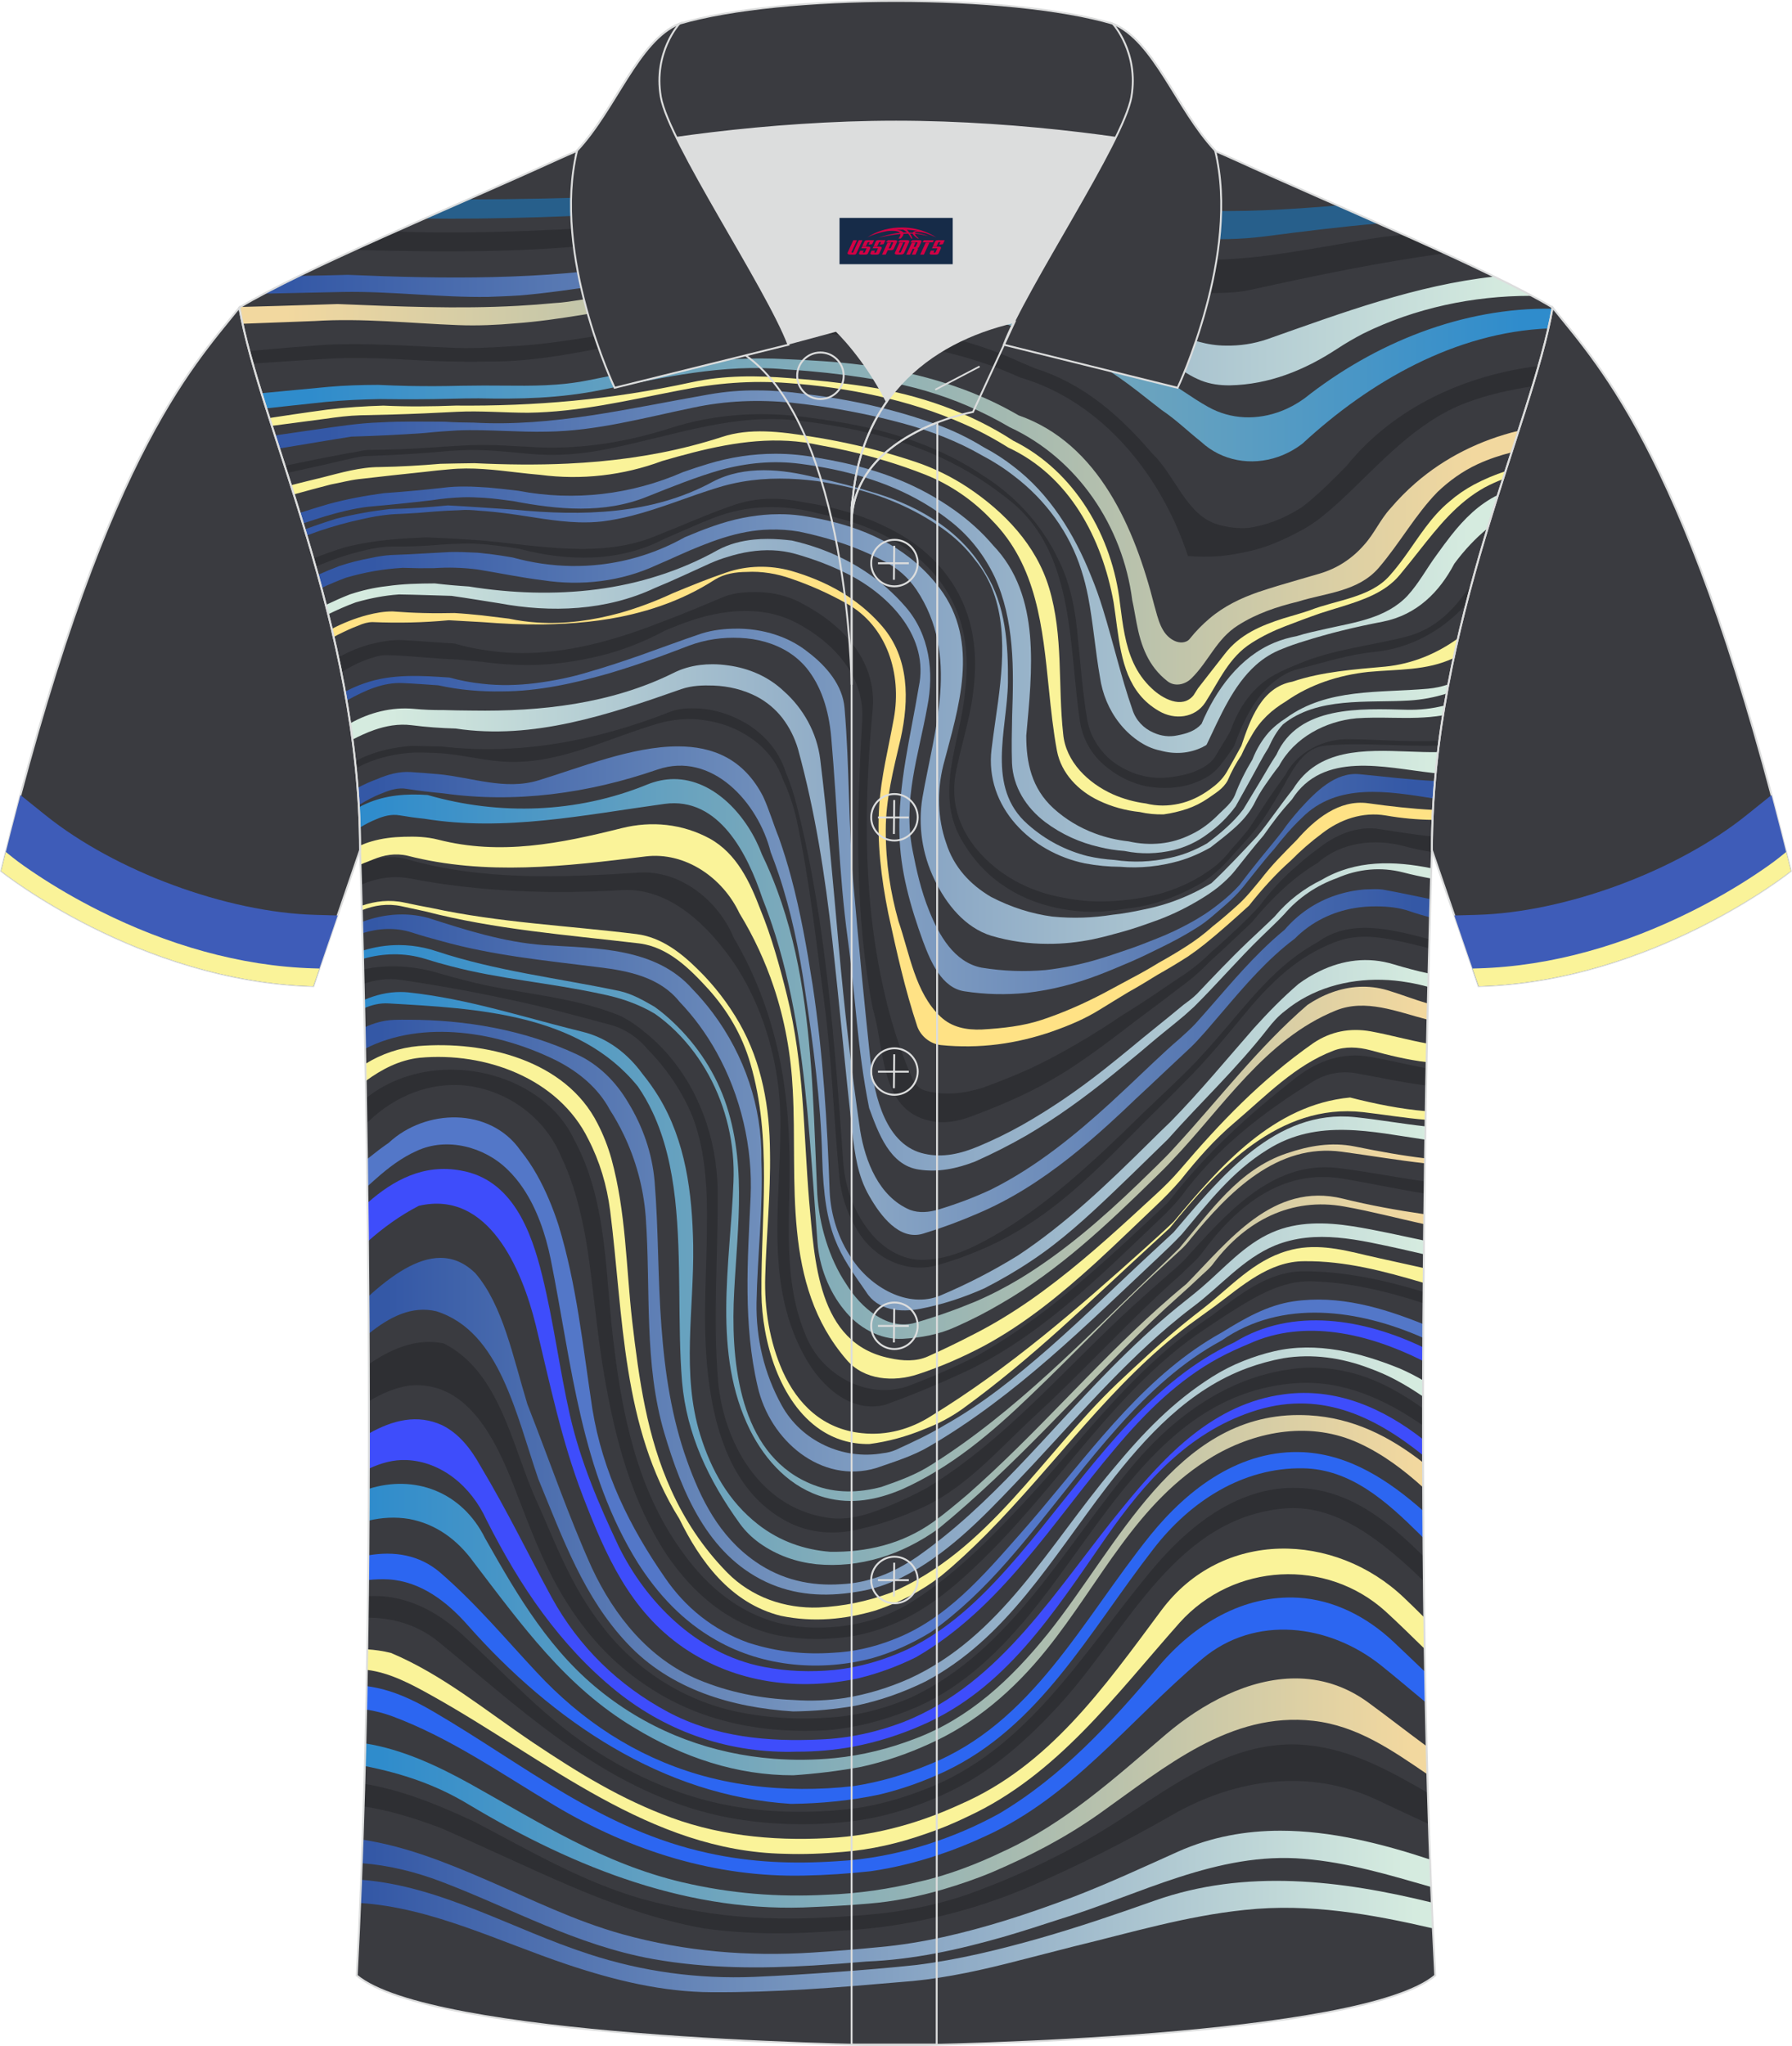 <?xml version="1.0" encoding="utf-8"?>
<!-- Generator: Adobe Illustrator 24.0.1, SVG Export Plug-In . SVG Version: 6.00 Build 0)  -->
<svg xmlns="http://www.w3.org/2000/svg" xmlns:xlink="http://www.w3.org/1999/xlink" version="1.1" id="图层_1" x="0px" y="0px" width="379.8px" height="433.5px" viewBox="0 0 379.95 433.71" enable-background="new 0 0 379.95 433.71" xml:space="preserve">
<g>
	<g>
		<path fill-rule="evenodd" clip-rule="evenodd" fill="#3A3B40" d="M76.33,180.19c0,0,4.68,137.15-0.7,238.51    c15.6,13.14,104.62,14.84,114.34,14.81c9.72,0.03,98.74-1.67,114.34-14.82c-5.38-101.36-0.7-238.51-0.7-238.51    c0-47.79,21.31-90.25,25.59-115c-13.68-8.25-45.44-21.32-67.38-31.34c-5.84-2.66-10.73-4.57-15.09-5.94l-113.56-0.01    c-4.32,1.37-9.2,3.29-15.06,5.95c-21.94,10.02-53.7,23.09-67.37,31.34C55.02,89.94,76.33,132.4,76.33,180.19z"/>
		<path fill-rule="evenodd" clip-rule="evenodd" fill="#275F8B" d="M283.65,43.55c-10.37,0.85-20.73,1.52-31.14,1    c-5.81-0.36-11.61-0.78-17.41-1.22c-5.8-0.44-11.61-0.9-17.44-1.35c-25.8-2.68-51.61-1.75-77.45-0.79    c-2.87,0.11-5.74,0.21-8.61,0.32c-10.82,0.55-21.6,0.72-32.39,0.76c-3.04,1.34-6.13,2.69-9.19,4.05    c15.62,0.17,31.17-0.41,46.77-1.33c2.53-0.12,5.07-0.23,7.6-0.35c22.8-1.05,45.61-1.99,68.67,0.31c4.2,0.4,8.33,1.01,12.44,1.68    c4.11,0.67,8.21,1.4,12.36,2.05c9.99,1.67,20,2.73,30.23,1.44c8.13-1.07,16.17-2.05,24.18-2.76    C289.4,46.08,286.52,44.81,283.65,43.55z"/>
		<path fill-rule="evenodd" clip-rule="evenodd" fill="#2E2F33" d="M297.66,49.75c-0.61,0.06-1.22,0.12-1.84,0.19    c-3.65,0.33-7.21,1.01-10.8,1.63c-2.53,0.45-5.07,0.88-7.59,1.29s-5.04,0.8-7.54,1.16c-1.71,0.23-3.39,0.43-5.07,0.59    s-3.38,0.28-5.08,0.36c-8.56,0.45-16.75-1.89-24.98-3.44c-4.42-0.88-8.85-1.7-13.29-2.43c-13.33-2.19-26.79-3.57-40.35-3.25    c-11.94,0.27-23.86,0.8-35.78,1.34c-2.38,0.11-4.77,0.22-7.15,0.32c-18.16,1.13-36.24,2.23-54.36,1.56    c-2.94,1.31-5.83,2.61-8.63,3.89c18.63,0.51,37.02,0.69,55.93-1.62c2.5-0.3,4.93-0.45,7.33-0.48c2.68-0.13,5.35-0.25,8.03-0.37    c13.38-0.59,26.77-1.07,40.17-1.1c10.43-0.03,20.9,0.8,31.13,2.91c3.41,0.7,6.79,1.55,10.14,2.55c1.89,0.55,3.78,1.17,5.66,1.82    c1.88,0.64,3.77,1.31,5.66,1.94c5.09,1.71,10.37,3,15.67,3.43c1.77,0.14,3.63,0.11,5.49-0.03c1.61-0.06,3.13-0.21,4.79-0.59    c13.64-3,27.34-5.86,41.14-7.73C303.53,52.39,300.63,51.07,297.66,49.75z"/>
		
			<linearGradient id="SVGID_1_" gradientUnits="userSpaceOnUse" x1="320.759" y1="-41.861" x2="61.538" y2="-41.861" gradientTransform="matrix(1 0 0 -1 0 26.03)">
			<stop offset="0" style="stop-color:#D5EBDF"/>
			<stop offset="1" style="stop-color:#3458A6"/>
		</linearGradient>
		<path fill-rule="evenodd" clip-rule="evenodd" fill="url(#SVGID_1_)" d="M55.98,62.24l10.51-0.23l0,0    c2.06-0.05,4.13-0.09,6.19-0.13l0,0c5.2-0.09,10.38,0.21,15.55,0.52l0,0c5.1,0.3,10.2,0.6,15.31,0.52l0,0    c2.2-0.08,4.4-0.15,6.59-0.3l0,0c11.29-0.91,22.28-3.41,33.6-3.87l0,0c2.08-0.11,4.17-0.21,6.25-0.31l0,0    c10.43-0.5,20.86-0.86,31.3-0.87l0,0c10.14-0.03,20.23,0.78,30.15,2.96l0,0c3.31,0.73,6.59,1.61,9.85,2.67l0,0    c2.28,0.73,4.47,1.58,6.61,2.53l0,0c6.07,2.13,11.56,5.16,16.93,8.72l0,0c1.34,0.89,2.68,1.8,4.06,2.61l0,0    c1.82,1.59,3.74,2.76,5.73,3.57l0,0c1.99,0.8,4.07,1.06,6.19,1.04l0,0c8.18-0.17,15.69-3.13,22.73-7.75l0,0    c1.79-1.18,3.63-2.24,5.55-3.24l0,0c10.97-5.4,23.25-7.98,35.42-7.98l0,0h0.31c-2.38-1.29-5.08-2.65-8-4.08    c-16.58,1.82-32.25,7.68-48.06,13.25l0,0c-2.88,0.99-5.84,1.44-8.84,1.38l0,0c-1.99,0-3.92-0.32-5.81-0.84l0,0    c-1.89-0.52-3.74-1.24-5.53-2.13l0,0c-2.07-0.93-4.12-1.88-6.17-2.81l0,0c-4.11-1.86-8.24-3.65-12.52-5.19l0,0    c-2.17-0.92-4.37-1.79-6.61-2.58l0,0c-3.49-1.21-7.11-2.21-10.91-2.9l0,0c-9.38-1.75-18.3-2.64-27.55-2.69l0,0    c-0.43,0-0.86,0-1.28,0l0,0c-12.22,0-24.42,0.53-36.62,1.17l0,0c-2.11,0.11-4.21,0.23-6.31,0.35l0,0    c-1.59,0.02-3.18,0.17-4.85,0.4l0,0c-21.07,3.33-41.23,3.11-61.97,2.22l0,0c-1.8,0.04-3.6,0.08-5.39,0.13l0,0    c-1.65,0.03-3.3,0.06-4.95,0.09C60.74,59.78,58.23,61.04,55.98,62.24z"/>
		
			<linearGradient id="SVGID_2_" gradientUnits="userSpaceOnUse" x1="322.546" y1="-52.796" x2="60.589" y2="-52.796" gradientTransform="matrix(1 0 0 -1 0 26.03)">
			<stop offset="0" style="stop-color:#2F8CCC"/>
			<stop offset="1" style="stop-color:#F2D89F"/>
		</linearGradient>
		<path fill-rule="evenodd" clip-rule="evenodd" fill="url(#SVGID_2_)" d="M329.16,65.43c-19.09-0.3-37.68,7.24-52.59,19.02l0,0    c-1.52,1.1-3.14,1.99-4.84,2.65l0,0c-5.08,1.98-10.73,1.88-15.62-0.89l0,0c-1.79-0.99-3.52-2.16-5.25-3.3l0,0    c-1.73-1.15-3.46-2.27-5.22-3.19l0,0c-1.75-1.23-3.49-2.44-5.25-3.6l0,0c-5.28-3.48-10.69-6.54-16.86-8.54l0,0    c-1.8-0.76-3.61-1.45-5.44-2.07l0,0c-1.83-0.62-3.68-1.17-5.55-1.66l0,0c-3.74-0.97-7.56-1.7-11.46-2.23l0,0    c-9.53-1.29-18.93-1.75-28.31-1.75l0,0c-6.73,0-13.43,0.23-20.16,0.56l0,0c-2.3,0.11-4.6,0.23-6.91,0.36l0,0    c-2.13,0.12-4.2,0.2-6.28,0.35l0,0c-5.49,0.57-10.72,1.71-16.17,2.39l0,0c-1.97,0.3-3.79,0.61-5.79,0.71l0,0    c-2.57,0.25-5.14,0.44-7.69,0.58l0,0c-12.77,0.7-25.33,0.14-38.2-0.38l0,0c-1.66,0.05-3.32,0.11-4.97,0.16l0,0    c-5.21,0.17-10.42,0.33-15.63,0.46l-0.21,0.13c0.19,1.11,0.42,2.25,0.68,3.43l9.01-0.34l0,0c2.08-0.08,4.16-0.16,6.25-0.24l0,0    c10.18-0.65,20.34,0.49,30.5,0.87l0,0c2.03,0.08,4.05,0.07,6.07,0l0,0c2.01-0.07,4.02-0.2,6.02-0.38l0,0    c9.44-0.68,18.53-2.73,28.08-3.94l0,0c3.11-0.3,6.06-0.68,9.15-0.67l0,0c2.18-0.1,4.36-0.19,6.54-0.26l0,0    c10.91-0.38,21.82-0.5,32.77-0.12l0,0c5.67,0.21,11.29,0.94,16.82,2.15l0,0c5.53,1.22,10.97,2.92,16.28,5.1l0,0    c1.79,0.74,3.54,1.53,5.36,2.24l0,0c6.3,2.34,11.74,5.88,16.92,9.89l0,0c1.73,1.33,3.43,2.72,5.12,4l0,0    c1.46,0.97,2.85,2.1,4.21,3.25l0,0c1.37,1.16,2.72,2.35,4.11,3.45l0,0c4.46,4.14,10.69,5.14,16.27,3.23l0,0    c1.86-0.64,3.65-1.59,5.28-2.86l0,0c14.26-13.16,32.4-23.56,52.12-24.38C328.64,68.17,328.92,66.77,329.16,65.43z"/>
		<path fill-rule="evenodd" clip-rule="evenodd" fill="#2E2F33" d="M326.23,77.57c-15.61,1.92-30.67,8.76-40.73,21.18    c-1.3,1.33-2.61,2.65-3.96,3.95c-1.35,1.3-2.74,2.57-4.22,3.8c-0.68,0.53-1.29,1.06-1.96,1.42c-1.61,0.98-3.29,1.83-5.05,2.51    c-1.76,0.67-3.62,1.17-5.57,1.45c-2.12,0.17-4.36-0.07-6.66-0.75c-6.59-2.05-8.79-10.23-13.78-15.02c-1.71-2-3.48-3.93-5.32-5.74    c-5.54-5.44-11.81-9.86-19.53-12.3c-1.83-0.75-3.64-1.56-5.46-2.36c-4.45-1.88-9.09-3.36-13.83-4.46s-9.58-1.81-14.43-2.16    c-6.95-0.49-13.89-0.74-20.83-0.81c-2.31-0.02-4.62-0.03-6.93-0.01c-5.16,0.12-10.31,0.12-15.47,0.65    c-11.75,1.14-23.04,4.02-34.76,4.5c-2.07,0.15-4.13,0.26-6.19,0.32c-2.06,0.06-4.13,0.05-6.19-0.05    c-4.32-0.19-8.62-0.44-12.92-0.59c-4.3-0.16-8.59-0.23-12.89-0.06c-2.31,0.16-4.62,0.34-6.93,0.52c-3.26,0.26-6.52,0.54-9.78,0.85    c0.23,0.87,0.48,1.75,0.73,2.64c3.05-0.2,6.1-0.41,9.15-0.6c2.62-0.17,5.24-0.34,7.86-0.47c4.32-0.2,8.64-0.09,12.96,0.1    c1.84,0.11,3.69,0.21,5.54,0.3c1.85,0.09,3.7,0.17,5.54,0.22c2.76,0.06,5.52,0.08,8.29,0.03c11.71,0.16,22.7-2.57,34.52-4.84    c6.82-1.36,13.26-1.44,19.92-1.64c2.28-0.01,4.57,0.01,6.87,0.06c11.47,0.28,23.02,1.44,34.74,4.07c3,0.67,5.96,1.47,8.85,2.42    s5.71,2.04,8.44,3.29c17.6,5.13,30.1,20.97,35.63,37.87c2.24,0.15,4.48,0.16,6.72,0.02c2.27-0.24,4.5-0.63,6.7-1.15    c2.19-0.53,4.27-1.26,6.24-2.15c1.58-0.71,3.13-1.48,4.65-2.31c1.51-0.83,2.96-1.81,4.35-2.96c1.36-1.1,2.68-2.25,4-3.48    c8.12-7.6,15.7-16.47,26.38-20.48c4.56-1.72,9.28-2.74,14.06-3.48C325.4,80.41,325.83,78.97,326.23,77.57z"/>
		
			<linearGradient id="SVGID_3_" gradientUnits="userSpaceOnUse" x1="65.695" y1="-84.496" x2="312.659" y2="-84.496" gradientTransform="matrix(1 0 0 -1 0 26.03)">
			<stop offset="0" style="stop-color:#2F8CCC"/>
			<stop offset="1" style="stop-color:#F2D89F"/>
		</linearGradient>
		<path fill-rule="evenodd" clip-rule="evenodd" fill="url(#SVGID_3_)" d="M56.45,86.55l5.69-0.62l0,0c2.29-0.25,4.59-0.5,6.88-0.74    l0,0c1.91-0.19,3.83-0.32,5.75-0.42l0,0c1.92-0.1,3.83-0.15,5.75-0.19l0,0c2.54,0.03,5.08,0.05,7.63,0.04l0,0    c2.55-0.01,5.1-0.04,7.64-0.11l0,0c1.88-0.05,3.76-0.08,5.63-0.08l0,0c8.72,0.17,17.21,0.02,26.15-1.8l0,0    c13.26-2.65,25.69-5.53,38.79-4.36l0,0c1.7,0.11,3.41,0.23,5.12,0.38l0,0c5.13,0.45,10.29,1.11,15.47,2.02l0,0    c3.16,0.56,6.27,1.28,9.32,2.17l0,0c3.05,0.89,6.02,1.95,8.9,3.19l0,0c1.53,0.67,3.05,1.38,4.54,2.13l0,0    c1.49,0.75,2.95,1.55,4.38,2.39l0,0c14.42,6.69,23.97,21.02,25.97,36.61l0,0c0.37,1.68,0.62,3.3,0.93,4.89l0,0    c0.9,4.74,2.45,9.15,6.55,12.33l0,0c1.52,1.21,3.71,0.76,5.08-0.61l0,0c3.64-3.56,5.3-8.34,9.85-11.22l0,0    c2.03-1.29,4.11-2.28,6.23-3.08l0,0c2.12-0.8,4.29-1.42,6.47-1.95l0,0c5.94-1.87,12.76-2.09,17.16-7.17l0,0    c4.55-5.31,7.73-11.22,12.47-16.08l0,0c1.24-1.18,2.55-2.27,3.96-3.26l0,0c1.41-0.99,2.93-1.88,4.57-2.64l0,0    c2.34-1.08,4.74-1.87,7.18-2.49c0.5-1.56,1-3.09,1.48-4.59c-8.15,1.98-15.61,5.67-21.84,11.07l0,0c-1.89,1.64-3.66,3.43-5.31,5.37    l0,0c-2.2,2.38-3.41,5.33-5.61,7.76l0,0c-2.58,2.96-5.76,5-9.42,6.08l0,0c-1.53,0.46-3.07,0.88-4.58,1.33l0,0    c-2.84,0.82-5.66,1.65-8.49,2.6l0,0c-1.85,0.65-3.66,1.39-5.38,2.3l0,0c-1.72,0.91-3.37,1.98-4.89,3.27l0,0    c-1.46,1.24-2.9,2.67-4.23,4.35l0,0c-0.76,0.91-2.2,0.91-3.26,0.38l0,0c-2.8-1.36-3.41-4.62-4.25-7.56l0,0    c-4.09-16.16-11.74-34.27-28.76-40.21l0,0c-1.55-0.9-3.14-1.75-4.76-2.54l0,0c-1.62-0.79-3.27-1.52-4.94-2.2l0,0    c-10.15-4.05-20.81-6.01-31.69-6.74l0,0c-2.52-0.17-5.03-0.31-7.54-0.41l0,0c-1.97-0.11-3.93-0.17-5.88-0.17l0,0    c-12.2,0-24.01,2.1-36.56,4.65l0,0c-6.07,1.21-11.84,1.16-17.66,1.11l0,0c-1.45-0.01-2.91-0.02-4.37-0.02l0,0    c-1.62,0.01-3.25,0.02-4.88,0.05l0,0c-1.83,0.05-3.66,0.07-5.48,0.08l0,0c-1.83,0.01-3.66-0.01-5.49-0.04l0,0    c-2.2-0.05-4.39-0.13-6.59-0.23l0,0c-3.49,0.01-6.99,0.11-10.47,0.42l0,0c-2.34,0.22-4.67,0.44-7.01,0.66l0,0l-7.22,0.69    C55.78,84.42,56.11,85.47,56.45,86.55z"/>
		<path fill-rule="evenodd" clip-rule="evenodd" fill="#FAF399" d="M319.22,99.87c-2.28,0.76-4.51,1.68-6.67,2.83    c-1.9,1.02-3.63,2.21-5.24,3.61c-3.96,3.27-6.52,7.62-9.51,11.74c-0.99,1.37-2.04,2.72-3.17,3.98c-2.07,2.34-4.9,3.61-7.92,4.59    c-3.02,0.98-6.16,1.62-9,2.74c-1.89,0.65-3.72,1.14-5.54,1.69c-4.77,1.52-9.32,3.41-12.5,7.58c-1.97,2.5-3.71,4.77-5.68,7.28    c-0.3,0.45-0.61,0.99-0.91,1.44c-2.43,3.03-6.67,0.68-8.87-1.44c-3.41-3.18-4.89-7.14-5.74-11.4c-0.43-2.13-0.7-4.33-0.99-6.55    c-1.61-14.26-9.56-28.06-22.63-34.55c-2.28-1.49-4.69-2.85-7.18-4.08c-2.49-1.23-5.07-2.32-7.7-3.28    c-5.26-1.91-10.75-3.27-16.21-4.1c-2.74-0.42-5.47-0.77-8.19-1.07s-5.44-0.54-8.16-0.74c-6.95-0.56-13.77-0.63-20.82,0.89    c-17.05,3.71-33.2,5.08-49.95,4.93c-2.56,0.1-5.12,0.16-7.68,0.17c-2.56,0.01-5.12-0.04-7.68-0.16c-1.99,0.06-3.98,0.15-5.97,0.29    s-3.97,0.32-5.96,0.56c-2.32,0.31-4.64,0.64-6.96,0.98c-1.76,0.26-3.53,0.52-5.3,0.8l0.53,1.66l4.4-0.58    c2.32-0.31,4.64-0.61,6.96-0.92c2.49-0.36,4.92-0.67,7.42-0.74c4.55-0.09,9.1-0.21,13.66-0.41c2.28-0.1,4.55-0.21,6.83-0.33    c4.98-0.25,10.06,0.2,15.06,0.2c10.84-0.15,20.92-2.58,31.91-4.7c7.96-1.59,15.46-2.2,23.26-1.59c3.04,0.22,6.16,0.54,9.31,0.99    c6.29,0.89,12.71,2.26,18.88,4.24c3.09,0.99,6.11,2.13,9.03,3.43c1.65,0.72,3.25,1.49,4.82,2.33c1.57,0.84,3.11,1.73,4.62,2.68    c12.99,6.03,19.88,19.22,22.34,32.8c0.27,1.73,0.49,3.5,0.73,5.27c0.95,7.05,2.3,13.97,8.87,17.76c3.33,1.97,7.66,1.52,9.85-1.82    c2.96-4.62,5-9.55,9.78-12.58c2.3-1.47,4.67-2.6,7.08-3.53c2.41-0.93,4.93-1.88,7.5-2.77c1.47-0.49,2.99-0.93,4.53-1.41    c4.45-1.39,9.23-2.98,12.33-6.72c1.38-1.65,2.74-3.37,4.09-5.08c4.07-5.15,8.08-10.22,13.89-13.45c1.27-0.68,2.58-1.27,3.91-1.78    L319.22,99.87z"/>
		
			<linearGradient id="SVGID_4_" gradientUnits="userSpaceOnUse" x1="311.312" y1="-95.134" x2="69.247" y2="-95.134" gradientTransform="matrix(1 0 0 -1 0 26.03)">
			<stop offset="0" style="stop-color:#D5EBDF"/>
			<stop offset="1" style="stop-color:#3458A6"/>
		</linearGradient>
		<path fill-rule="evenodd" clip-rule="evenodd" fill="url(#SVGID_4_)" d="M150.23,83.61c-16.98,2.96-32.97,6.9-49.85,5.96l0,0    c-2.03-0.01-4.06-0.06-6.1-0.19l0,0c-2.25,0-4.5-0.04-6.76-0.03l0,0c-2.26,0-4.51,0.04-6.79,0.17l0,0    c-2.43,0.08-4.78,0.3-7.22,0.61l0,0c-2.17,0.28-4.33,0.59-6.5,0.9l0,0c-2.91,0.42-5.82,0.84-8.73,1.26l0.9,2.77    c2.84-0.48,5.69-0.95,8.54-1.42l0,0c2.26-0.37,4.52-0.75,6.78-1.1l0,0c2.6-0.07,5.19-0.17,7.79-0.3l0,0    c2.59-0.13,5.18-0.28,7.77-0.47l0,0c2.31-0.24,4.62-0.41,6.93-0.54l0,0c3.37-0.14,6.72-0.01,10.08,0.11l0,0    c2.96,0.11,5.93,0.22,8.91,0.15l0,0c10.53-0.15,20.31-2.88,30.92-5.08l0,0c7.12-1.52,13.94-1.74,20.94-1.06l0,0    c1.96,0.21,3.93,0.45,5.89,0.74l0,0c5.89,0.85,11.78,2.04,17.67,3.63l0,0c5.91,1.6,11.64,3.81,16.85,6.82l0,0    c2.4,1.26,4.65,2.7,6.75,4.34l0,0c6.63,5.02,11.78,11.99,14.28,19.98l0,0c0.62,1.89,1.07,3.76,1.44,5.64l0,0    c1.08,5.63,1.52,11.46,2.5,17l0,0c0.25,1.76,0.73,3.5,1.41,5.14l0,0c0.69,1.64,1.59,3.19,2.69,4.59l0,0    c1.09,1.4,2.38,2.64,3.84,3.67l0,0c1.46,1.03,3.09,1.83,4.87,2.18l0,0c3.07,0.85,6.12,0.63,8.94-0.72l0,0    c0.31-0.23,0.76-0.31,0.91-0.61l0,0c2.79-5.8,5.53-12.45,10.4-16.79l0,0c1.62-1.45,3.49-2.63,5.66-3.45l0,0    c1.48-0.61,2.97-1.12,4.48-1.58l0,0c5.53-1.75,10.91-3.04,16.82-4.18l0,0c7.2-1.44,11.97-6.29,15.12-12.27l0,0    c1.05-1.43,2.2-2.81,3.41-4.09l0,0c1.16-1.23,2.38-2.37,3.66-3.41c0.73-2.41,1.46-4.78,2.2-7.09c-4.03,1.95-7.11,5.03-9.86,8.49    l0,0c-1.07,1.35-2.09,2.75-3.11,4.17l0,0c-2.17,2.92-3.76,6.02-6.26,8.75l0,0c-4.55,4.78-11.22,5.61-17.17,6.96l0,0    c-2.18,0.49-4.27,0.93-6.24,1.55l0,0c-1.68,0.32-3.25,0.77-4.73,1.38l0,0c-7.4,3.05-12.48,10.04-15.5,17.24l0,0    c-1.35,1.51-3.12,2.05-5.1,2.43l0,0c-1.74,0.38-3.49,0.15-5.11-0.59l0,0c-2.05-0.89-3.72-2.59-4.44-4.86l0,0    c-2.42-6.93-4.07-14.23-6.25-21.29l0,0c-0.73-2.36-1.55-4.71-2.54-7.09l0,0c-3.57-8.91-8.8-17.39-16.49-23.21l0,0    c-1.9-1.48-3.97-2.83-6.23-4.01l0,0c-3.25-2.01-6.72-3.68-10.35-4.97l0,0c-6.09-2.17-12.25-3.79-18.46-4.95l0,0    c-3.11-0.58-6.23-1.05-9.36-1.42l0,0c-3.28-0.46-6.52-0.72-9.79-0.72C157.22,82.7,153.76,82.99,150.23,83.61L150.23,83.61z"/>
		<path fill-rule="evenodd" clip-rule="evenodd" fill="#2E2F33" d="M312.08,123.59c-3.33,5.2-7.51,9.78-14.14,11.41    c-7.58,1.9-15.49,2.68-22.56,5.68c-1.81,0.72-3.46,1.44-5,2.27c-4.64,2.49-7.73,6.91-9.47,11.92c-0.94,1.78-2.15,3.54-3.23,5.45    c-1.19,1.81-3.01,2.64-4.87,3.4c-1.75,0.55-3.54,0.92-5.37,1.08c-1.97,0.17-3.98,0-5.96-0.59c-1.98-0.59-3.89-1.54-5.7-2.91    c-2.73-2.25-4.72-5.38-5.29-8.94c-0.65-3.87-1.03-7.6-1.38-11.32c-0.18-1.86-0.36-3.72-0.56-5.6c-0.48-5.89-1.55-11.88-4.33-17.22    c-0.87-1.79-1.87-3.51-2.99-5.15c-3.34-4.91-7.72-9.08-12.79-12.27c-4.12-2.8-8.67-5.08-13.45-6.88    c-4.79-1.8-9.81-3.14-14.86-4.07c-2.61-0.48-5.21-0.89-7.8-1.24c-10.06-1.51-20.37-1.05-30.22,2.13    c-9.02,2.88-18.19,4.4-27.59,4.09c-5-0.23-10-0.68-14.98-0.47c-2.46,0.1-4.91,0.26-7.37,0.44c-2.3,0.17-4.61,0.3-6.92,0.39    s-4.63,0.15-6.95,0.17c-1.44,0-2.8,0.53-4.21,0.63c-2.27,0.43-4.55,0.87-6.83,1.32c-2.29,0.46-4.59,0.93-6.9,1.41l0.49,1.53    l2.28-0.51c1.94-0.44,3.89-0.87,5.85-1.3c1.74-0.4,3.49-0.83,5.24-1.2c1.28-0.29,2.56-0.6,3.85-0.6c2.33-0.08,4.66-0.18,6.98-0.31    s4.64-0.29,6.96-0.47c1.91-0.2,3.81-0.34,5.71-0.43c4.83-0.22,9.61,0.31,14.46,0.76c5.91,0.53,11.52,0.08,17.51-1.21    c13.64-2.8,26.15-7.5,39.72-5.81c1.64,0.19,3.28,0.42,4.92,0.67s3.29,0.54,4.95,0.85c6.33,1.22,12.32,2.9,18,5.3    c5.67,2.4,11.02,5.51,16.08,9.51c5.49,4.12,8.7,9.47,10.71,15.43c0.67,1.98,1.21,4.04,1.65,6.13c0.44,2.1,0.79,4.24,1.08,6.4    c0.29,2.16,0.53,4.35,0.74,6.53c0.44,4.36,0.81,8.72,1.44,12.89c0.61,4.02,2.73,7.58,6.14,10.08c2.39,1.86,5.04,3.05,7.79,3.66    c2.45,0.46,4.78,0.49,7.01,0.17s4.35-1.1,6.39-2.34c0.85-0.58,1.61-1.26,2.29-2.09c1.08-1.34,2.06-2.72,3.01-4.1    c1.95-5.33,4.57-10.96,9.16-14.26c1.53-1.11,3-1.91,5.32-2.41c5.2-1.33,9.87-2.87,15.25-3.4c7.81-0.78,14.56-4.6,19.57-10.15    C311.3,126.53,311.69,125.05,312.08,123.59z"/>
		<path fill-rule="evenodd" clip-rule="evenodd" fill="#FAF399" d="M309.14,135.3c-4.44,3.19-9.56,5.39-15.37,5.98    c-6.67,0.61-13.41,1.06-19.76,3.2c-3.28,0.59-5.52,2.62-7.17,5.19c-1.65,2.57-2.72,5.69-3.63,8.4c-1.02,1.9-2.07,3.74-3.09,5.53    c-0.95,1.63-2.27,2.77-3.64,3.74c-2.06,1.5-4.24,2.52-6.51,3.01c-2.27,0.49-4.61,0.54-7.01-0.06c-2.39-0.31-4.76-0.95-7.01-1.95    c-5.23-2.35-10-6.9-10.53-12.81c-0.57-5.19-0.55-10.36-0.77-15.51c-0.22-5.14-0.67-10.26-2.19-15.34    c-2.73-9.17-9.55-16.22-17.24-21.35c-3.43-2.27-7.17-4.11-11.09-5.43c-5.56-1.87-11.16-3.32-16.8-4.43    c-1.88-0.37-3.76-0.7-5.65-0.99c-6.21-1-12.73-1.83-18.64,0.14c-4.32,1.4-8.65,2.5-13,3.35c-2.17,0.42-4.35,0.78-6.53,1.09    c-2.18,0.3-4.36,0.55-6.55,0.75s-4.38,0.34-6.57,0.45c-6.58,0.31-13.19,0.22-19.82-0.09c-2.4,0.03-4.81,0.07-7.21,0.13    c-2.12,0.18-4.25,0.34-6.39,0.45c-2.14,0.12-4.29,0.2-6.46,0.24c-4.17,0-8.26,1.21-12.32,2.24c-1.9,0.45-3.81,0.93-5.71,1.41    l-0.79,0.2l0.62,1.94c2.62-0.73,5.25-1.43,7.87-2.11c1.99-0.36,3.89-0.89,5.86-1.12c2.38-0.27,4.74-0.54,7.08-0.8    c2.35-0.25,4.68-0.5,7.01-0.75c1.69-0.21,3.39-0.38,5.08-0.52c4.83-0.5,9.66,0.1,14.49,0.66c1.61,0.18,3.22,0.37,4.83,0.5    c8.72,1.14,17.58,0.15,25.85-2.93c2.2-0.64,4.41-1.26,6.62-1.82c8.85-2.24,17.77-3.55,26.87-1.52c1.89,0.33,3.78,0.71,5.65,1.13    c5.63,1.27,11.17,2.94,16.59,5.07c5.39,2.13,10.28,5.5,14.23,9.72c9.53,9.65,10.72,22.67,12.06,35.81    c0.45,4.38,0.91,8.77,1.71,13.05c0.91,4.77,4.55,8.49,8.87,10.53c2.79,1.33,5.7,2.11,8.66,2.42c1.73,0.39,3.43,0.55,5.1,0.5    c1.71-0.23,3.34-0.63,4.92-1.15c1.57-0.53,3.07-1.28,4.5-2.26c1.53-1.09,3.19-2,4.14-3.76c0.82-1.93,1.79-3.71,2.9-5.35    c0.65-1.51,1.43-2.9,2.19-4.18c0.9-1.6,1.98-2.98,3.2-4.17s2.58-2.18,4.05-3.07c5.13-3.6,11.19-5.57,17.48-6.25    c6.15-0.59,12.36-0.22,18.08-2.93C308.52,138.08,308.82,136.69,309.14,135.3z"/>
		<path fill-rule="evenodd" clip-rule="evenodd" fill="#3E4DFB" d="M301.73,305.06c-8.51-6.66-18.48-11.02-29.48-9.55    c-14.85,1.97-25.01,12.73-34.1,23.87c-14.17,17.2-25.62,37.29-46.58,45.59c-5.66,2.15-11.54,3.46-17.72,3.7    c-5.47,0.26-11.01,0.14-16.44-0.71c-5.42-0.85-10.73-2.43-15.74-5.09c-10.53-5.63-18.94-13.82-24.69-24.27    c-4.98-9.14-9.27-18.11-15.11-27.88c-2.1-3.77-4.64-6.93-8.12-8.65c-5.23-2.41-10.46-1.11-15.52,1.74c0,2.47-0.01,4.96-0.01,7.46    c2.58-1.2,5.23-1.94,7.97-1.82c7.27,0.31,13.65,5.43,16.98,12.75c3.63,7.17,7.47,13.73,11.9,19.71    c4.43,5.98,9.44,11.51,15.52,16.44c5.57,4.5,11.69,7.84,18.15,9.99c6.46,2.16,13.27,3.14,20.2,2.92    c4.04,0.02,7.96-0.34,11.78-1.03c5.18-0.97,10.07-2.53,14.74-4.58c17.76-7.7,27.91-23.76,39.13-39.91    c8.19-11.75,17.28-21.9,30.62-26.45c14.29-4.92,26.01,0.71,36.54,9.16L301.73,305.06z"/>
		
			<linearGradient id="SVGID_5_" gradientUnits="userSpaceOnUse" x1="78.461" y1="-312.055" x2="300.088" y2="-312.055" gradientTransform="matrix(1 0 0 -1 0 26.03)">
			<stop offset="0" style="stop-color:#2F8CCC"/>
			<stop offset="1" style="stop-color:#F2D89F"/>
		</linearGradient>
		<path fill-rule="evenodd" clip-rule="evenodd" fill="url(#SVGID_5_)" d="M78.16,322.28c2.77-0.65,5.64-0.83,8.6-0.34l0,0    c5.64,1.05,10.2,4.37,13.68,9.19l0,0c5.17,6.77,10.01,13.29,15.38,19.26l0,0c5.37,5.97,11.28,11.37,18.59,15.76l0,0    c10.49,6.35,21.84,10.15,33.81,10.11l0,0c4.85-0.33,9.63-0.91,14.35-1.78l0,0c5.07-1.12,9.84-2.76,14.41-4.85l0,0    c9.85-4.4,17.96-11.38,24.86-19.94l0,0c11.67-14.48,19.02-31.3,35.47-41.08l0,0c9.47-5.53,20.84-7.35,30.85-2.73l0,0    c5.12,2.35,9.46,5.66,13.59,9.37c-0.01-1.77-0.01-3.53-0.02-5.28c-7.03-5.47-14.79-9.48-24.19-10l0,0    c-0.74-0.04-1.47-0.06-2.19-0.06l0,0c-26.14,0-38.24,27.7-53.14,46.29l0,0c-7.88,9.78-16.75,18.04-28.33,22.36l0,0    c-5.35,2.04-10.95,3.47-16.92,4.06l0,0c-4.31,0.42-8.62,0.47-12.9,0.14l0,0c-12.82-0.99-25.25-5.41-35.93-13.7l0,0    c-5.76-4.46-10.26-9.57-14.23-15.1l0,0c-3.98-5.53-7.43-11.53-11.04-17.91l0,0c-4.97-10.03-15.08-13.54-24.68-10.5    C78.18,317.79,78.17,320.04,78.16,322.28z"/>
		<path fill-rule="evenodd" clip-rule="evenodd" fill="#2C66F1" d="M301.78,320.22c-7.29-6.42-15.55-11.91-25.36-12.43    c-13.26-0.68-24.33,7.5-32.51,17.58c-14.55,18.11-25.01,39.94-47.11,48.69c-4.99,2.08-10.22,3.63-15.8,4.49    c-3.68,0.43-7.36,0.62-11.04,0.6c-7.37-0.05-14.74-0.96-22.01-3.09c-13.35-3.92-24.69-11.43-34.16-21.62    c-6.82-7.29-12.79-14.5-20.46-21.14c-4.46-3.83-9.85-4.57-15.21-3.66c-0.02,1.75-0.03,3.49-0.05,5.24    c1.39-0.16,2.81-0.21,4.25-0.14c6.78,0.39,12.41,4.67,16.84,9.71c9.02,10.19,19.38,19.24,30.88,25.96    c11.5,6.71,24.13,11.08,37.69,11.91c6.25-0.07,12.41-0.66,18.52-1.93c4.98-1.16,9.64-2.85,14.11-4.94    c20.14-9.53,30.53-29.54,44.17-47.12c7.81-10.16,19.02-17.36,31.76-17.13c10.08,0.15,17.73,7.05,24.63,13.87    c0.31,0.31,0.61,0.62,0.92,0.93C301.8,324.07,301.79,322.14,301.78,320.22z"/>
		<path fill-rule="evenodd" clip-rule="evenodd" fill="#2E2F33" d="M301.85,329.86c-0.82-0.8-1.64-1.59-2.47-2.37    c-6.14-5.76-12.88-10.76-21.37-11.9c-13.95-1.89-25.47,7.12-34.03,17.43c-14.63,17.66-26.45,38.27-48.34,46.4    c-4.4,1.71-8.93,2.99-13.66,3.75c-3.72,0.51-7.46,0.79-11.2,0.83c-7.48,0.1-14.98-0.68-22.42-2.79    c-7.46-2.13-14.07-5.16-20.77-9.3c-11.86-7.25-20.13-16.93-30.24-26.06c-3.71-3.28-7.8-5.76-12.67-6.96    c-2.25-0.54-4.48-0.71-6.67-0.59c-0.02,1.52-0.04,3.04-0.06,4.57c5.33-0.01,10.6,1.49,15.04,5.12    c8.42,6.89,16.46,13.97,24.99,20.17s17.55,11.52,27.93,14.89c7.72,2.49,15.6,3.53,23.49,3.58c3.95,0.03,7.9-0.2,11.83-0.71    c3.27-0.44,6.42-1.14,9.5-2.06c3.08-0.92,6.07-2.07,9.02-3.4c10.1-4.45,18.21-11.73,25.71-20.06    c13.94-15.69,24.18-38.8,46.99-40.7c9.7-0.76,17.89,5.08,25.01,11.29c1.5,1.33,2.97,2.71,4.41,4.13    C301.88,333.36,301.86,331.61,301.85,329.86z"/>
		<path fill-rule="evenodd" clip-rule="evenodd" fill="#FAF399" d="M301.99,342.82c-1.42-1.42-2.84-2.82-4.28-4.18    c-14.7-14.02-38.58-14.63-51.46,2.65c-12.28,16.52-23.87,32.97-42.61,41.11c-3.52,1.62-7.15,3.02-10.93,4.16    c-4.87,1.46-9.89,2.46-15.1,2.88c-5.93,0.43-11.9,0.42-17.81-0.22c-5.91-0.63-11.75-1.89-17.42-3.96    c-10.58-3.88-19.58-9.38-29.34-15.91c-10.32-6.95-19.15-14.37-30.15-19.02c-1.7-0.42-3.38-0.66-5.03-0.76    c-0.02,1.45-0.05,2.9-0.07,4.35c4.94,0.6,9.48,3.07,13.89,5.53c24.27,13.56,46.1,32.88,74.6,33.45c4.16,0.14,8.27-0.02,12.39-0.39    c6.03-0.47,11.86-1.83,17.53-3.81c3.11-1.04,6.12-2.3,9.08-3.74c18.84-8.74,31.12-25.57,44.83-41.03    c11.44-12.73,31.15-13.79,43.73-2.35c2.77,2.54,5.5,5.22,8.24,7.9C302.05,347.27,302.02,345.04,301.99,342.82z"/>
		<path fill-rule="evenodd" clip-rule="evenodd" fill="#2C66F1" d="M302.17,354.35c-2.26-2.15-4.52-4.33-6.8-6.47    c-5.61-5.23-12.51-8.79-20.08-9.25c-11.67-0.68-22.13,5.68-29.56,14.48c-10.23,12.13-20.54,23.34-33.87,31.27    c-4.96,2.73-9.93,4.82-15.16,6.5c-6.27,1.99-12.71,3.26-19.33,3.6c-4.57,0.3-9.07,0.37-13.59,0.12    c-4.52-0.26-9.06-0.84-13.71-1.87c-22.52-4.9-38.85-18.68-58.21-29.98c-4.5-2.64-9.15-4.75-14.12-5.38    c-0.03,1.66-0.06,3.31-0.1,4.96c1.88,0.29,3.75,0.77,5.57,1.44c12.41,4.65,22.77,11.98,34.37,18.89    c16.38,9.77,34.25,15.27,52.86,14.86c4.76-0.09,9.5-0.41,14.23-0.93c4.89-0.71,9.67-1.9,14.35-3.46c3.39-1.13,6.67-2.45,9.88-3.95    c18.42-8.34,30.47-24.48,46.01-37.59c11.22-9.4,26.83-7.43,37.89,1.36c3.25,2.61,6.38,5.27,9.5,7.86    C302.25,358.66,302.2,356.51,302.17,354.35z"/>
		
			<linearGradient id="SVGID_6_" gradientUnits="userSpaceOnUse" x1="80.759" y1="-353.996" x2="299.067" y2="-353.996" gradientTransform="matrix(1 0 0 -1 0 26.03)">
			<stop offset="0" style="stop-color:#2F8CCC"/>
			<stop offset="1" style="stop-color:#F2D89F"/>
		</linearGradient>
		<path fill-rule="evenodd" clip-rule="evenodd" fill="url(#SVGID_6_)" d="M77.35,374.3c7.92,1.58,15.06,3.94,22.01,8.15l0,0    c22.82,13.65,47.21,23.2,73.37,21.72l0,0c3.81-0.15,7.63-0.39,11.44-0.71l0,0c5.39-0.43,10.62-1.51,15.74-3l0,0    c3.6-1.07,7.12-2.26,10.57-3.71l0,0c7.88-3.39,15.16-7.1,22.59-12.33l0,0c14.1-10,27.81-21.68,45.4-19.7l0,0    c9.31,1.05,16.65,6.21,24.19,11.34c-0.05-1.98-0.11-3.96-0.15-5.94c-4.09-3-8.15-6.18-12.36-9.26l0,0    c-4.94-3.62-10.21-5.13-15.48-5.13l0,0c-9.84,0-19.69,5.26-27.49,11.88l0,0c-10.99,9.4-21.37,18.8-34.32,24.72l0,0    c-2.88,1.39-5.79,2.64-8.76,3.73l0,0c-2.97,1.09-6.01,2.03-9.15,2.74l0,0c-6.43,1.59-13.01,2.54-19.68,2.78l0,0    c-5.15,0.27-10.23,0.22-15.31-0.21l0,0c-5.08-0.43-10.17-1.23-15.33-2.44l0,0c-16.8-3.97-30.19-12.62-44.95-20.85l0,0    c-7.02-3.88-14.45-7.33-22.19-8.56C77.43,371.1,77.39,372.7,77.35,374.3z"/>
		<path fill-rule="evenodd" clip-rule="evenodd" fill="#2E2F33" d="M302.76,379.99c-8.13-4.68-16.25-9.24-25.74-10.13    c-15.54-1.44-27.97,8.41-40.77,16.6c-9.47,5.99-18.87,10.46-28.98,14.28c-4.12,1.57-8.32,2.73-12.57,3.58    c-4.25,0.85-8.56,1.38-12.91,1.67c-3.68,0.29-7.38,0.5-11.1,0.59c-3.73,0.08-7.49,0.04-11.3-0.19    c-7.63-0.46-15.46-1.78-23.43-3.97c-12.55-3.62-23.84-10.27-35.35-16.3c-7.83-3.68-15.57-6.78-23.36-8.04    c-0.04,1.6-0.09,3.19-0.14,4.78c5.47,0.83,10.93,2.54,16.41,4.6c8.95,3.9,18,8.25,27.29,12.23s18.69,7.26,28.33,9.01    c4.96,0.7,9.84,1.01,14.67,1.05c4.83,0.04,9.61-0.18,14.35-0.55c6.92-0.32,13.75-1.33,20.46-2.91c3.23-0.72,6.42-1.61,9.58-2.63    c3.16-1.02,6.29-2.19,9.4-3.48c10.63-4.57,20.71-9.64,31.02-15.56c13.57-7.73,29.18-9.85,43.43-3.11    c3.66,1.72,7.29,3.45,10.94,5.09C302.89,384.42,302.82,382.21,302.76,379.99z"/>
		
			<linearGradient id="SVGID_7_" gradientUnits="userSpaceOnUse" x1="297.525" y1="-376.463" x2="79.044" y2="-376.463" gradientTransform="matrix(1 0 0 -1 0 26.03)">
			<stop offset="0" style="stop-color:#D5EBDF"/>
			<stop offset="1" style="stop-color:#3458A6"/>
		</linearGradient>
		<path fill-rule="evenodd" clip-rule="evenodd" fill="url(#SVGID_7_)" d="M76.7,394.89c5.74,0.45,11.34,1.82,16.82,3.9l0,0    c15.05,5.72,28.62,13.48,44.95,16.42l0,0c11.58,2.05,22.8,2.03,34.04,1.36l0,0c3.75-0.23,7.5-0.52,11.26-0.84l0,0    c4.98-0.2,9.85-0.83,14.65-1.74l0,0c4.8-0.91,9.54-2.12,14.26-3.46l0,0c3.98-1.16,7.91-2.42,11.84-3.71l0,0    c17.04-5.19,33.56-14.44,51.98-12.85l0,0c9.29,0.76,18.1,3.43,26.96,5.97c-0.08-1.93-0.15-3.87-0.22-5.82    c-10.33-3.4-21.07-6.11-31.75-6.11l0,0c-7.32,0-14.61,1.27-21.73,4.44l0,0c-7.43,3.34-14.78,6.75-22.34,9.65l0,0    c-4.7,1.76-9.4,3.43-14.21,4.92l0,0c-4.36,1.34-8.74,2.55-13.18,3.52l0,0c-4.44,0.97-8.93,1.72-13.5,2.13l0,0    c-4.8,0.47-9.59,0.87-14.38,1.17l0,0c-13.49,0.86-26.84-0.21-40.14-3.88l0,0c-10.28-2.86-19.36-7.42-28.96-11.56l0,0    c-8.53-3.68-16.93-7.05-26.15-8.49C76.82,391.58,76.76,393.23,76.7,394.89z"/>
		
			<linearGradient id="SVGID_8_" gradientUnits="userSpaceOnUse" x1="300.078" y1="-384.297" x2="78.32" y2="-384.297" gradientTransform="matrix(1 0 0 -1 0 26.03)">
			<stop offset="0" style="stop-color:#D5EBDF"/>
			<stop offset="1" style="stop-color:#3458A6"/>
		</linearGradient>
		<path fill-rule="evenodd" clip-rule="evenodd" fill="url(#SVGID_8_)" d="M76.36,403.33c15.29,1.01,29.41,8.19,44.02,13.07l0,0    c9.98,3.33,20.09,5.8,30.54,5.84l0,0c6.74,0.04,13.4-0.21,20.03-0.61l0,0c6.63-0.4,13.22-0.96,19.82-1.53l0,0    c3.79-0.26,7.5-0.75,11.22-1.42l0,0c3.71-0.66,7.42-1.5,11.2-2.44l0,0c4.83-1.21,9.66-2.48,14.5-3.71l0,0    c11.97-2.88,23.72-6.44,36.23-7.73l0,0c13.64-1.48,26.89,0.9,39.91,3.91c-0.08-1.82-0.16-3.65-0.24-5.48    c-19.27-4.72-39.49-7.22-58.77-0.4l0,0c-8.11,2.88-16.14,5.61-24.43,7.98l0,0c-4.3,1.22-8.6,2.35-12.93,3.32l0,0    c-4.34,0.97-8.72,1.78-13.18,2.34l0,0c-5.71,0.61-11.4,1.08-17.12,1.49l0,0c-5.72,0.42-11.47,0.78-17.27,1.03l0,0    c-11.86,0.48-23.67-1.1-35.1-4.85l0,0c-16.13-5.23-31.3-14.43-48.21-15.73C76.5,400.06,76.43,401.7,76.36,403.33z"/>
		
			<linearGradient id="SVGID_9_" gradientUnits="userSpaceOnUse" x1="304.419" y1="-112.478" x2="75.58" y2="-112.478" gradientTransform="matrix(1 0 0 -1 0 26.03)">
			<stop offset="0" style="stop-color:#D5EBDF"/>
			<stop offset="1" style="stop-color:#3458A6"/>
		</linearGradient>
		<path fill-rule="evenodd" clip-rule="evenodd" fill="url(#SVGID_9_)" d="M64.21,110.95c1.55-0.52,3.1-1.02,4.66-1.51l0,0    c3.06-0.9,6.09-1.66,9.2-2.04l0,0c2.26-0.2,4.53-0.41,6.79-0.64l0,0c2.26-0.23,4.52-0.48,6.78-0.75l0,0    c2.2-0.35,4.4-0.54,6.61-0.62l0,0c1.5-0.04,2.94,0.04,4.45,0.12l0,0c2.03,0.15,4.04,0.41,6.05,0.69l0,0    c9.49,1.81,19.34,2.79,28.59-0.99l0,0c5.15-2.05,10.16-4.09,15.46-5.61l0,0c2.8-0.76,5.61-1.27,8.43-1.5l0,0    c2.82-0.23,5.65-0.17,8.51,0.21l0,0c2.29,0.3,4.56,0.68,6.81,1.14l0,0c9.01,1.88,17.66,5.16,25.25,11.24l0,0    c4.01,3.22,6.99,7.18,9.07,11.53l0,0c4.24,9.2,4.09,19.59,3.73,29.53l0,0c-0.07,3.35-0.14,6.69-0.03,9.99l0,0    c0.23,5,2.96,9.4,7.05,12.5l0,0c3.49,2.61,7.37,4.34,11.43,5.27l0,0c1.78,0.44,3.58,0.72,5.38,0.85l0,0    c1.78,0.37,3.55,0.52,5.28,0.48l0,0c1.74-0.04,3.45-0.27,5.12-0.66l0,0c2.61-0.66,5.03-1.78,7.21-3.41l0,0    c2.25-1.62,4.22-3.52,5.96-5.87l0,0c1.12-1.95,2.23-4.06,3.42-6.15l0,0c1.18-2.1,2.27-4.3,3.55-6.29l0,0    c0.8-1.78,1.76-3.54,3.06-4.93l0,0c7.32-5.89,17.78-4.53,26.72-5.06l0,0c2.76-0.16,5.42-0.67,7.97-1.47    c0.12-0.65,0.24-1.3,0.36-1.95c-1.36,0.47-2.79,0.78-4.31,0.92l0,0c-10.31,0.91-21.3-0.15-30.03,6.18l0,0    c-1.4,0.9-2.67,1.89-3.77,3.11l0,0c-1.28,1.48-2.5,3.36-3.41,5.7l0,0c-1.46,2.42-2.73,4.93-3.72,7.57l0,0    c-0.68,1.62-2.12,2.76-3.33,3.95l0,0c-1.89,1.92-3.79,3.36-6,4.4l0,0c-2.01,0.99-4.16,1.64-6.39,1.87l0,0    c-2.24,0.22-4.53,0.1-6.84-0.43l0,0c-2.42-0.26-4.82-0.82-7.12-1.68l0,0c-3.21-1.19-6.21-2.97-8.81-5.34l0,0    c-4.62-4.24-5.76-9.66-5.75-15.38l0,0c1.2-13.57,3.25-29.64-7.04-40.35l0,0c-2.34-2.77-5.12-5.27-8.26-7.5l0,0    c-7.43-5.27-15.34-8.22-23.63-10.03l0,0c-1.66-0.36-3.33-0.68-5.02-0.96l0,0c-3.06-0.61-6.16-0.91-9.25-0.91l0,0    c-4.81,0-9.62,0.73-14.32,2.16l0,0c-1.78,0.53-3.52,1.12-5.24,1.72l0,0c-10.98,4.8-23.1,6.24-34.91,3.97l0,0    c-2.11-0.25-4.24-0.5-6.38-0.69l0,0c-1.67-0.08-3.26-0.23-4.92-0.21l0,0c-1.6-0.02-3.26,0.06-4.88,0.28l0,0    c-2.05,0.23-4.1,0.43-6.16,0.62l0,0c-2.06,0.19-4.12,0.35-6.19,0.5l0,0c-1.98,0.27-3.95,0.58-5.91,0.96l0,0    c-1.97,0.38-3.92,0.82-5.88,1.36l0,0c-2.04,0.6-4.07,1.22-6.09,1.87C63.75,109.44,63.98,110.19,64.21,110.95z"/>
		
			<linearGradient id="SVGID_10_" gradientUnits="userSpaceOnUse" x1="302.631" y1="-115.719" x2="79.224" y2="-115.719" gradientTransform="matrix(1 0 0 -1 0 26.03)">
			<stop offset="0" style="stop-color:#D5EBDF"/>
			<stop offset="1" style="stop-color:#3458A6"/>
		</linearGradient>
		<path fill-rule="evenodd" clip-rule="evenodd" fill="url(#SVGID_10_)" d="M64.98,113.51c0.93-0.34,1.86-0.68,2.79-1.01l0,0    c2.88-0.96,5.79-1.78,8.75-2.42l0,0c2.76-0.63,5.49-1.09,8.3-1.16l0,0c2.54-0.11,5.06-0.29,7.56-0.52l0,0    c1.64-0.12,3.27-0.22,4.92-0.26l0,0c1.47-0.13,2.83-0.05,4.27,0.1l0,0c2.1,0.13,4.19,0.36,6.27,0.63l0,0    c4.96,0.66,9.86,1.68,14.85,1.83l0,0c1.66,0.05,3.33,0,5.02-0.19l0,0c2.14-0.27,4.22-0.69,6.27-1.21l0,0    c6.15-1.57,11.97-4.04,18.05-5.91l0,0c1.74-0.55,3.5-0.97,5.27-1.28l0,0c5.3-0.93,10.69-0.83,16.03-0.13l0,0    c2.31,0.36,4.6,0.8,6.87,1.35l0,0c6.81,1.65,13.41,4.28,19.58,8.64l0,0c2.79,1.98,5.16,4.26,7.07,6.85l0,0    c6.79,8.28,6.11,19.73,4.79,29.74l0,0c-0.46,3.48-1.01,6.94-1.41,10.29l0,0c-0.72,6.06,1.36,11.52,5.06,15.74l0,0    c3.7,4.23,9,7.22,14.74,8.4l0,0c2.54,0.48,5.02,0.71,7.44,0.72l0,0c2.15,0.19,4.27,0.16,6.34-0.05l0,0    c2.07-0.21,4.11-0.6,6.1-1.16l0,0c2.4-0.69,4.62-1.68,6.76-2.89l0,0c1.71-1.33,3.4-2.62,4.99-4.04l0,0c1.59-1.41,3.04-3,4.16-5.02    l0,0c0.71-1.47,1.54-2.9,2.49-4.25l0,0c0.93-1.36,1.89-2.7,2.89-3.97l0,0c3.22-5.99,9.81-9.48,16.41-10.09l0,0    c2.5-0.18,5-0.15,7.49-0.11l0,0c3.62,0.05,7.23,0.1,10.84-0.52c0.11-0.69,0.22-1.39,0.34-2.08c-2.58,0.66-5.24,0.96-7.98,0.9l0,0    c-9.78-0.23-22.96-0.99-27.66,9.53l0,0c-1.25,1.84-2.35,3.87-3.54,5.81l0,0c-1.2,1.94-2.33,3.91-3.48,5.76l0,0    c-1.09,1.45-2.32,2.72-3.62,3.9l0,0c-1.3,1.18-2.66,2.27-4.07,3.32l0,0c-2.49,1.42-5.14,2.51-8.01,3.1l0,0    c-1.88,0.41-3.79,0.66-5.73,0.74l0,0c-1.94,0.07-3.9-0.03-5.89-0.33l0,0c-1.92-0.12-3.84-0.39-5.75-0.83l0,0    c-4.51-1.16-8.8-3.3-12.67-6.75l0,0c-4.43-3.9-5.51-8.9-5.47-14.18l0,0c0.05-5.28,1.22-10.83,1.3-15.84l0,0    c0.08-7.95-0.45-16.36-4.77-23.25l0,0c-2.49-4.36-5.91-7.84-9.86-10.58l0,0c-3.95-2.74-8.44-4.76-13.09-6.21l0,0    c-2.16-0.67-4.33-1.29-6.5-1.86l0,0c-2.17-0.57-4.35-1.09-6.53-1.55l0,0c-3.57-0.89-7.31-1.55-11.01-1.55l0,0    c-1.87,0-3.72,0.17-5.53,0.55l0,0c-1.8,0.38-3.56,0.99-5.24,1.86l0,0c-12.88,7.05-27.81,7.35-42.05,5.96l0,0    c-2.38-0.15-4.75-0.32-7.11-0.48l0,0c-2.36-0.16-4.72-0.31-7.05-0.43l0,0c-2.05,0.19-4.11,0.37-6.17,0.5l0,0    c-2.06,0.13-4.13,0.22-6.2,0.27l0,0c-1.9,0.22-3.79,0.49-5.67,0.83l0,0c-1.88,0.34-3.74,0.74-5.59,1.2l0,0    c-1.64,0.5-3.27,1.05-4.9,1.62l0,0c-0.62,0.22-1.24,0.44-1.86,0.67L64.98,113.51z"/>
		<path fill-rule="evenodd" clip-rule="evenodd" fill="#2E2F33" d="M305.19,157.01c-6.48,0.31-12.84-0.29-19.3-0.34    c-5.31-0.08-10.84,2.73-13.34,7.55c-1.36,1.87-2.74,3.81-4.04,5.78c-1.31,1.96-2.55,3.95-3.79,5.77c-1.21,1.5-2.43,2.95-3.7,4.3    c-1.58,2.09-3.33,3.65-5.41,4.96c-1.88,1.27-3.92,2.32-6.07,3.18c-2.15,0.85-4.41,1.52-6.8,1.95c-2.1,0.38-4.26,0.69-6.52,0.8    c-1.65,0.1-3.33,0.13-5.04,0.04c-1.71-0.09-3.45-0.3-5.23-0.65c-3.42-0.56-6.72-1.6-9.78-3.16s-5.86-3.63-8.27-6.26    c-4.09-4.48-6.44-10.24-5.31-16.76c1.06-5.76,2.88-11.07,3.66-16.74c0.72-5.17,0.77-10.4-0.66-15.67    c-1.13-4.12-3.09-7.78-5.7-10.94s-5.86-5.8-9.57-7.87c-4.83-2.69-9.8-4.41-15.03-5.58c-1.74-0.39-3.51-0.71-5.32-0.99    c-2.26-0.48-4.58-0.72-6.91-0.66s-4.66,0.42-6.93,1.14c-2.92,0.98-5.76,2.1-8.59,3.26s-5.66,2.35-8.54,3.49    c-7.65,3.18-16.07,3.03-24.14,2.28c-2.03-0.19-4.06-0.41-6.09-0.64c-2.02-0.23-4.04-0.45-6.05-0.64c-1.92-0.15-3.84-0.29-5.77-0.4    c-2.22-0.13-4.45-0.24-6.68-0.32c-2.57,0.11-5.15,0.26-7.72,0.5c-1.58,0.16-3.16,0.36-4.73,0.63c-1.57,0.26-3.13,0.58-4.68,0.98    c-2.28,0.69-4.52,1.5-6.75,2.37c0.17,0.58,0.33,1.17,0.5,1.75c0.48-0.2,0.96-0.4,1.45-0.6c2.48-1.01,5-1.88,7.58-2.53    c2.45-0.63,4.95-1.16,7.46-1.16c2.59,0.04,5.17-0.04,7.73-0.22c3.11-0.24,6.21-0.46,9.4-0.39c1.61,0.08,3.2,0.22,4.79,0.41    c1.58,0.19,3.16,0.42,4.74,0.68c10.25,2.7,21.24,2.93,30.85-2.12c1.67-0.71,3.34-1.45,5.01-2.18s3.33-1.44,5.01-2.1    c2.58-0.99,5.15-1.74,7.9-2.1c1.63-0.23,3.27-0.33,4.9-0.33c3.27,0.01,6.52,0.47,9.69,1.31c1.69,0.37,3.38,0.78,5.07,1.23    c10.62,2.81,20.3,9.3,24.44,19.58c2.28,5.71,2.37,11.59,1.66,17.47c-0.49,5.11-2.11,10.31-2.88,15.49    c-0.78,5.18-0.72,10.33,2.12,15.34c1.91,3.35,4.23,6.08,6.86,8.26c3.57,2.88,7.51,4.78,11.63,5.85c4.02,1.06,7.89,1.41,11.65,1.17    c1.73-0.17,3.4-0.35,5.04-0.62c2.63-0.28,5.12-0.85,7.5-1.64s4.66-1.8,6.86-2.99c1.25-0.64,2.31-1.32,3.44-2.23    c1.79-1.4,3.42-3.04,4.99-4.91c1.14-1.22,2.25-2.44,3.34-3.68c1.09-1.24,2.09-2.55,3.01-3.92c0.97-1.46,1.92-3.09,2.93-4.71    c2.55-4.07,4.6-9.91,9.9-10.44c7.71-0.76,16.09,0.25,24.09-0.02C305.1,157.68,305.14,157.34,305.19,157.01z"/>
		
			<linearGradient id="SVGID_11_" gradientUnits="userSpaceOnUse" x1="302.887" y1="-128.481" x2="78.888" y2="-128.481" gradientTransform="matrix(1 0 0 -1 0 26.03)">
			<stop offset="0" style="stop-color:#D5EBDF"/>
			<stop offset="1" style="stop-color:#3458A6"/>
		</linearGradient>
		<path fill-rule="evenodd" clip-rule="evenodd" fill="url(#SVGID_11_)" d="M165.36,108.98h-0.07h-0.03h-0.03    c-0.58,0-1.16,0.02-1.74,0.04l0,0c-2.04,0.1-4.06,0.36-6.06,0.76l0,0c-2.14,0.43-4.21,1.03-6.24,1.74l0,0    c-2.03,0.7-4.02,1.51-6.01,2.35l0,0c-5.62,3.14-11.65,5.07-17.83,5.78l0,0c-2.06,0.24-4.13,0.34-6.21,0.31l0,0    c-2.08-0.03-4.16-0.2-6.24-0.5l0,0c-2.08-0.3-4.16-0.74-6.22-1.31l0,0c-1.63-0.28-3.27-0.54-4.91-0.74l0,0    c-1.14-0.08-2.2-0.3-3.32-0.3l0,0c-1.67-0.09-3.33-0.14-4.99-0.11l0,0c-1.65,0.09-3.31,0.19-4.97,0.27l0,0    c-2.49,0.16-4.99,0.27-7.49,0.36l0,0c-1.44,0.08-2.88,0.3-4.33,0.62l0,0c-2.29,0.43-4.55,0.99-6.78,1.73l0,0    c-1.52,0.58-3.02,1.21-4.5,1.87c0.25,0.92,0.5,1.84,0.75,2.77c1.71-0.79,3.45-1.52,5.2-2.18l0,0c1.99-0.58,3.99-1.05,6.01-1.4l0,0    c2.01-0.36,4.02-0.57,6.04-0.69l0,0c2.19,0.08,4.38,0.1,6.56,0.07l0,0c3.1-0.2,6.14-0.13,9.24,0.27l0,0    c2.31,0.37,4.62,0.8,6.93,1.21l0,0c2.31,0.41,4.63,0.79,6.96,1.08l0,0c8.17,1.26,16.66,0.27,24.15-3.22l0,0    c1.58-0.67,3.13-1.37,4.69-2.07l0,0c1.56-0.7,3.12-1.38,4.7-2l0,0c1.57-0.63,3.14-1.21,4.74-1.71l0,0c3.19-1,6.46-1.68,9.89-1.74    l0,0c2.03-0.05,4.08,0.07,6.17,0.43l0,0c1.57,0.32,3.14,0.69,4.69,1.11l0,0c4.66,1.25,9.21,2.95,13.59,5.29l0,0    c2.73,1.45,4.9,3.37,6.65,5.97l0,0c9.21,13.86,3.75,29.6,1.24,43.97l0,0c-1,5.99-0.03,12.1,2.53,17.38l0,0    c2.53,5.31,6.54,10.24,12.09,11.95l0,0c3.96,1.16,7.93,1.7,11.9,1.7l0,0c3.31,0.02,6.54-0.33,9.69-0.98l0,0    c2.09-0.44,4.12-1,6.11-1.55l0,0c2.24-0.62,4.41-1.37,6.54-2.14l0,0c3.34-1.15,6.46-2.64,9.46-4.4l0,0    c1.5-0.88,2.96-1.83,4.34-2.91l0,0c1.28-1.06,2.51-2.17,3.59-3.52l0,0c0.99-1.24,1.99-2.51,3-3.76l0,0    c1.01-1.26,2.04-2.51,3.1-3.74l0,0c0.91-1.3,1.85-2.61,2.85-3.89l0,0c1-1.28,2.05-2.51,3.16-3.73l0,0    c6.58-10.31,19.62-6.74,29.77-5.61l0,0c0.24,0.03,0.48,0.05,0.71,0.07c0.14-1.5,0.3-2.99,0.48-4.47    c-2.06,0.03-4.18-0.05-6.32-0.13l0,0c-9.4-0.35-19.08-0.69-24.4,7.93l0,0c-1.36,1.71-2.64,3.46-3.91,5.18l0,0    c-1.27,1.73-2.52,3.44-3.85,4.98l0,0c-1.56,1.67-3.11,3.33-4.7,4.97l0,0c-1.58,1.64-3.19,3.27-4.87,4.85l0,0    c-1.51,0.9-3.04,1.71-4.61,2.43l0,0c-3.14,1.44-6.41,2.5-9.87,3.17l0,0c-2.12,0.46-4.28,0.86-6.52,1.09l0,0    c-2.05,0.33-4.13,0.53-6.25,0.6l0,0c-2.13,0.07-4.29,0-6.51-0.22l0,0c-4.31-0.59-8.65-1.92-13.01-4.19l0,0    c-4.36-2.58-7.87-6.27-9.49-11.45l0,0c-1.79-5.1-1.96-10.93-0.59-16.43l0,0c3.16-12.11,7.89-25.97-0.77-37.53l0,0    c-6.08-8.03-14.61-12.24-23.88-14.36l0,0c-1.85-0.42-3.74-0.76-5.64-1.03l0,0C168.23,109.07,166.79,108.98,165.36,108.98z"/>
		
			<linearGradient id="SVGID_12_" gradientUnits="userSpaceOnUse" x1="76.929" y1="-136.433" x2="299.057" y2="-136.433" gradientTransform="matrix(1 0 0 -1 0 26.03)">
			<stop offset="0" style="stop-color:#D5EBDF"/>
			<stop offset="1" style="stop-color:#3458A6"/>
		</linearGradient>
		<path fill-rule="evenodd" clip-rule="evenodd" fill="url(#SVGID_12_)" d="M69.58,130.19c1.92-0.94,3.86-1.8,5.83-2.52l0,0    c3.04-0.87,6.08-1.47,9.18-1.68l0,0c1.83,0.02,3.68,0.08,5.54,0.13l0,0c1.86,0.05,3.72,0.11,5.59,0.17l0,0    c1.69,0.24,3.38,0.5,5.07,0.77l0,0c1.69,0.27,3.37,0.54,5.05,0.8l0,0c11.04,2.05,22.71,1.6,33.01-3.24l0,0    c1.98-0.81,3.93-1.67,5.88-2.56l0,0c1.95-0.88,3.9-1.78,5.87-2.68l0,0c1.21-0.53,2.43-0.99,3.62-1.33l0,0    c1.57-0.5,3.16-0.89,4.77-1.13l0,0c3.21-0.49,6.48-0.42,9.67,0.48l0,0c1.95,0.55,3.89,1.19,5.79,1.92l0,0    c1.91,0.74,3.78,1.57,5.63,2.51l0,0c8.74,4.52,16.97,13.31,14.72,23.77l0,0c-1.78,10.67-4.36,20.58-4.1,31.11l0,0    c0.17,7.85,2.3,15.35,5,22.77l0,0c1.66,4.47,4.01,9.85,8.71,10.61l0,0c4.57,0.71,9,0.78,13.3,0.34l0,0    c5.31-0.61,10.3-1.92,15.08-3.73l0,0c2.39-0.9,4.73-1.91,7.04-2.89l0,0c2.19-0.95,4.3-1.99,6.4-3.03l0,0    c2.58-1.25,5.09-2.61,7.51-4.14l0,0c2.28-1.39,4.09-3.14,6.14-4.88l0,0c1.28-1.12,2.5-2.3,3.59-3.62l0,0    c1.11-1.37,2.19-2.76,3.3-4.14l0,0c1.1-1.38,2.22-2.74,3.4-4.06l0,0c1.79-2.28,3.71-4.56,5.87-6.6l0,0    c7.44-7.53,18.23-5.64,27.93-4.11c0.08-1.24,0.18-2.48,0.28-3.71c-5.32-0.24-10.67-0.93-15.95-1.43l0,0    c-5.15-0.53-9.32,3.71-12.62,7.33l0,0c-1.41,1.59-2.73,3.21-3.88,4.88l0,0c-1.47,1.9-3.06,3.77-4.58,5.65l0,0    c-1.53,1.88-2.99,3.77-4.39,5.6l0,0c-1.29,1.45-2.73,2.72-4.25,3.92l0,0c-2.22,1.78-4.34,3.12-6.52,4.29l0,0    c-2.18,1.18-4.44,2.24-6.78,3.16l0,0c-1.94,0.78-3.9,1.55-5.92,2.24l0,0c-2.19,0.76-4.41,1.51-6.67,2.19l0,0    c-3.55,1.05-7.21,1.81-11.01,2.25l0,0c-4.4,0.38-8.9,0.25-13.55-0.51l0,0c-5.84-1.13-9.1-6.96-11.16-12.15l0,0    c-1.65-4.05-2.66-8.48-3.49-12.77l0,0c-2.09-10.62,1.28-20.05,3.14-30.42l0,0c1.43-7.24,0.53-15.17-4.59-21.1l0,0    c-5.15-5.97-11.6-10.05-18.7-12.53l0,0c-1.78-0.62-3.59-1.14-5.44-1.56l0,0c-1.7-0.2-3.41-0.34-5.13-0.34l0,0    c-0.97,0-1.93,0.04-2.89,0.14l0,0c-2.65,0.26-5.25,0.92-7.67,2.21l0,0c-1.99,1.12-4.03,2.12-6.11,3.02l0,0    c-2.08,0.9-4.2,1.69-6.36,2.38l0,0c-8.6,2.79-17.7,3.85-26.82,3.61l0,0c-2.27-0.06-4.54-0.2-6.79-0.42l0,0    c-2.26-0.21-4.5-0.5-6.72-0.86l0,0c-2.4-0.15-4.81-0.36-7.22-0.65l0,0c-1.7,0.01-3.4,0.03-5.09,0.11l0,0    c-1.69,0.08-3.39,0.23-5.07,0.47l0,0c-2.73,0.3-5.31,0.91-7.86,1.75l0,0c-1.71,0.67-3.41,1.43-5.08,2.23    C69.25,128.87,69.42,129.53,69.58,130.19z"/>
		<path fill-rule="evenodd" clip-rule="evenodd" fill="#FFE285" d="M303.84,171.65c-4.57-0.24-9.16-0.76-13.78-1.41    c-6.14-0.83-11.29,3.41-15.12,7.8c-1.3,1.31-2.65,2.67-3.96,4.06c-1.32,1.39-2.55,2.85-3.69,4.32c-1.53,1.85-3.01,3.73-4.77,5.32    c-1.76,1.59-3.54,3.14-5.37,4.58c-1.93,1.73-3.77,3.07-5.63,4.26c-1.86,1.19-3.76,2.33-5.72,3.41c-1.88,1.15-3.8,2.25-5.79,3.29    c-2.03,1.07-4.05,2.21-6.12,3.29c-4.13,2.16-8.42,4.06-12.95,5.57c-4.02,1.34-8.33,1.8-12.76,2.06c-3.29,0.13-6.38-0.46-8.77-2.73    c-5.38-5.08-6.52-13.26-8.92-20.26c-1.69-6.05-2.69-12.23-2.69-19.23c0-6.61,1.62-12.84,3.17-19.47    c1.8-8.17,1.84-17.03-3.89-23.73c-3.97-4.62-8.81-7.76-14.05-9.94c-1.75-0.73-3.54-1.35-5.36-1.87c-2.25-0.61-4.56-0.9-6.87-0.84    c-2.3,0.06-4.6,0.45-6.8,1.21c-1.89,0.64-3.78,1.35-5.65,2.08c-1.88,0.74-3.75,1.51-5.63,2.28c-1.81,0.84-3.65,1.62-5.52,2.32    c-1.87,0.7-3.76,1.33-5.68,1.88c-5.79,1.59-11.7,2.43-17.66,2.04c-1.99-0.13-3.98-0.4-5.97-0.82c-1.93-0.24-3.85-0.48-5.77-0.7    c-1.93-0.2-3.85-0.38-5.78-0.49c-2.18,0.05-4.37,0.06-6.55,0c-2.19-0.05-4.38-0.17-6.56-0.34c-1.82,0-3.56,0.3-5.33,0.76    c-2.61,0.68-5.15,1.69-7.56,2.94c0.14,0.58,0.27,1.15,0.4,1.73c0.27-0.15,0.55-0.3,0.82-0.45c1.44-0.71,2.91-1.43,4.43-1.98    c0.95-0.44,2.01-0.74,2.99-0.74c2.7,0.11,5.4,0.14,8.1,0.08s5.39-0.22,8.08-0.47c2.38,0.13,4.78,0.27,7.18,0.4    c2.1,0.17,4.22,0.3,6.35,0.39c2.13,0.08,4.26,0.12,6.4,0.1c6.35-0.12,12.71-0.65,18.96-2.17c2.05-0.49,4.08-1.08,6.08-1.78    c3.99-1.39,7.83-3.22,11.47-5.57c1.97-1.21,4.32-1.59,6.68-1.61c1.61-0.09,3.22,0,4.82,0.25s3.18,0.66,4.72,1.21    c1.99,0.68,3.97,1.46,5.92,2.33c1.96,0.88,3.89,1.85,5.8,2.92c8.53,4.78,11.69,14.88,9.98,24.31c-1.15,6.4-2.69,12.28-3.11,18.59    c-0.49,7.74,0.42,15.25,1.92,22.72c1.77,8.1,3.51,16.05,6.16,24.01c0.76,2.12,2.8,3.71,5,3.94c4.09,0.42,8.11,0.34,12.05-0.15    c3.94-0.5,7.81-1.43,11.6-2.75c1.78-0.63,3.48-1.28,5.15-2.03s3.32-1.6,5-2.65c1.98-1.21,3.94-2.43,5.9-3.61    c2.13-1.19,4.2-2.43,6.23-3.7c2.22-1.25,4.38-2.55,6.49-3.9c1.24-0.85,2.37-1.68,3.51-2.59c1.63-1.31,3.22-2.66,4.78-4.03    c1.56-1.37,3.11-2.76,4.64-4.16c1.32-1.67,2.72-3.33,4.2-4.94s3.04-3.17,4.68-4.61c2.03-2.07,4.28-4.02,6.61-5.75    c3.81-2.96,8.58-4.62,13.51-3.79c3.36,0.59,6.65,0.88,9.89,0.93C303.77,173.09,303.8,172.37,303.84,171.65z"/>
		<path fill-rule="evenodd" clip-rule="evenodd" fill="#2E2F33" d="M303.64,177.29c-3.59-0.39-7.19-0.93-10.86-1.53    c-5.08-0.91-9.85,1.29-13.6,4.35c-1.4,1-2.75,2.08-4,3.24c-1.52,1.26-2.97,2.64-4.31,4.09c-1.35,1.45-2.61,2.98-3.77,4.53    c-1.55,1.75-3.24,3.39-4.95,5.01c-1.72,1.61-3.45,3.2-5.24,4.72c-2.45,2.46-4.82,4.23-7.24,5.77c-1.98,1.32-3.94,2.68-5.92,4    s-4,2.61-6.06,3.87c-1.51,1.03-3.04,2.03-4.59,3.01s-3.11,1.93-4.7,2.84c-3.15,1.85-6.4,3.59-9.76,5.19    c-3.34,1.51-6.75,2.9-10.26,4.15c-3.87,1.24-7.96,1.69-11.9,0.71c-1.44-0.3-2.58-1.44-3.11-2.8c-2.73-6.29-4.77-12.81-6.17-19.47    c-1.41-6.35-2.33-12.79-2.85-19.28c-1.06-12.98-0.55-26.17,0.68-39.39c0.64-7.43-2.99-13.54-8.4-18.05    c-1.8-1.51-3.8-2.84-5.91-3.98c-1.56-0.93-3.21-1.62-4.92-2.07c-1.71-0.46-3.47-0.69-5.24-0.72c-2.35-0.02-4.77,0.13-6.97,0.96    c-2.25,0.95-4.52,1.9-6.81,2.84s-4.61,1.85-6.95,2.72c-11.4,4.44-23.75,7.7-36.14,5.92c-2.46-0.32-4.92-0.82-7.38-1.54    c-1.79-0.1-3.58-0.22-5.36-0.35c-1.79-0.13-3.57-0.26-5.34-0.34c-2.5-0.15-4.93,0.3-7.37,0.92c-2.02,0.57-3.98,1.37-5.86,2.38    l-0.66,0.36c0.22,1.04,0.43,2.08,0.64,3.12c1.58-0.97,3.25-1.86,4.97-2.52c1.6-0.55,3.11-1.16,4.78-1.08    c2.47,0.03,4.93,0.23,7.4,0.43c2.46,0.2,4.93,0.41,7.4,0.47c1.8,0.18,3.61,0.35,5.43,0.51c2.21,0.31,4.43,0.51,6.65,0.6    c6.63,0.34,13.3-0.57,19.64-2.24c2.12-0.59,4.22-1.3,6.28-2.13s4.08-1.78,6.05-2.85c1.9-0.8,3.81-1.56,5.76-2.2    s3.93-1.17,5.98-1.5c1.67-0.28,3.35-0.45,5.04-0.47c1.69-0.01,3.4,0.12,5.12,0.43c1.98,0.38,3.93,1.03,5.86,2.01    c2,1.04,3.91,2.27,5.65,3.67c5.2,4.2,8.8,9.9,8.45,16.81c-0.59,10.36-1.02,20.65-0.8,30.88c0.11,5.11,0.38,10.22,0.87,15.3    c0.49,5.08,1.19,10.15,2.16,15.19c1.28,4.15,1.63,9.52,3,14.14s3.76,8.48,9.1,9.62c2.88,0.68,5.84,0.15,8.56-0.84    c4.51-1.67,8.85-3.47,13.11-5.59c2.99-1.52,5.84-3.17,8.61-4.98c1.84-1.22,3.64-2.48,5.41-3.77c1.78-1.29,3.53-2.61,5.26-3.93    c1.82-1.39,3.64-2.8,5.49-4.15c2.03-1.49,4.05-3.03,6.07-4.6c2.29-1.64,4.56-3.47,6.9-5.93c1.49-1.33,2.96-2.69,4.42-4.07    c1.46-1.38,2.92-2.77,4.4-4.15c2.64-3.2,5.59-6.34,8.85-9.01c1.63-1.34,3.34-2.56,5.13-3.61c5.01-4.47,12.13-5.23,18.42-3.56    c1.95,0.53,3.88,0.93,5.81,1.24l0.01-0.39C303.61,179.22,303.63,178.25,303.64,177.29z"/>
		
			<linearGradient id="SVGID_13_" gradientUnits="userSpaceOnUse" x1="301.61" y1="-164.638" x2="81.269" y2="-164.638" gradientTransform="matrix(1 0 0 -1 0 26.03)">
			<stop offset="0" style="stop-color:#D5EBDF"/>
			<stop offset="1" style="stop-color:#3458A6"/>
		</linearGradient>
		<path fill-rule="evenodd" clip-rule="evenodd" fill="url(#SVGID_13_)" d="M73.47,148.51l0.25-0.15l0,0    c3.6-1.99,7.54-3.81,11.71-3.58l0,0c2.48,0.1,4.99,0.3,7.5,0.47l0,0c2.27,0.5,4.53,0.85,6.79,1.05l0,0    c2.26,0.21,4.53,0.28,6.78,0.24l0,0c7.58-0.02,15.08-1.68,22.38-3.75l0,0c1.82-0.54,3.63-1.11,5.44-1.7l0,0    c1.8-0.6,3.59-1.22,5.37-1.85l0,0c2.14-0.78,4.27-1.58,6.37-2.39l0,0c1.75-0.65,3.53-1.11,5.34-1.38l0,0    c1.81-0.27,3.65-0.36,5.51-0.27l0,0c1.81,0.08,3.59,0.35,5.32,0.84l0,0c1.72,0.49,3.38,1.21,4.95,2.18l0,0    c1.37,0.87,2.64,1.96,3.77,3.29l0,0c1.56,1.91,2.76,4.13,3.62,6.6l0,0c0.87,2.48,1.41,5.21,1.67,8.16l0,0    c1.33,15.13,1.66,29.26,3.47,42.45l0,0c0.9,6.6,1.4,12.37,1.99,18.12l0,0c0.59,5.75,1.28,11.48,2.58,18l0,0    c1.96,5.31,4.38,12.13,10.52,13.04l0,0c4.13,0.64,8.09-0.21,11.93-1.69l0,0c3.77-1.68,7.4-3.52,10.93-5.55l0,0    c6.46-3.79,12.41-8.13,18.14-12.77l0,0c1.91-1.54,3.8-3.11,5.69-4.66l0,0c1.74-1.46,3.46-2.95,5.25-4.39l0,0    c1.47-1.18,2.93-2.37,4.36-3.57l0,0c0.7-0.64,1.38-1.24,2.06-1.85l0,0c4.93-4.89,9.44-10.16,14.33-14.9l0,0    c1.62-1.59,3.29-3.12,4.78-4.71l0,0c1.53-1.79,3.27-3.33,5.16-4.61l0,0c1.89-1.29,3.94-2.31,6.09-3.08l0,0    c4.43-1.95,9.28-2.41,13.98-1.2l0,0c1.99,0.51,3.97,0.94,5.94,1.3l0.07-2.17c-7.94-1.61-16.05-1.8-23.26,2.44l0,0    c-1.89,0.92-3.68,2.02-5.36,3.32l0,0c-1.68,1.3-3.23,2.79-4.64,4.48l0,0c-1.81,1.78-3.76,3.55-5.66,5.36l0,0    c-3.8,3.62-7.4,7.44-10.82,11.04l0,0c-0.91,0.91-1.89,1.59-2.89,2.34l0,0c-1.98,1.64-3.96,3.26-5.93,4.84l0,0    c-1.8,1.43-3.56,2.9-5.32,4.35l0,0c-1.84,1.5-3.71,3.03-5.63,4.54l0,0c-5.68,4.47-11.22,8.26-17.29,11.71l0,0    c-2.99,1.67-6.08,3.19-9.3,4.53l0,0c-3.7,1.54-7.47,2.44-11.37,1.56l0,0c-8.19-1.74-10.61-12.05-11.48-19.68l0,0    c-0.66-6.23-1.29-12.45-1.89-18.67l0,0c-0.6-6.22-1.16-12.44-1.71-18.67l0,0c-1.09-12.45-0.82-24.83-1.9-37.51l0,0    c-0.2-2.36-1.14-4.56-2.53-6.54l0,0c-1.39-1.98-3.22-3.75-5.2-5.25l0,0c-1.76-1.41-3.68-2.48-5.69-3.26l0,0    c-2.84-1.1-5.83-1.66-8.87-1.72l0,0c-0.16,0-0.31,0-0.47,0l0,0c-2.56,0-5.06,0.25-7.56,1.03l0,0c-2.14,0.72-4.29,1.49-6.46,2.27    l0,0c-2.16,0.78-4.34,1.57-6.53,2.35l0,0c-1.79,0.62-3.59,1.24-5.41,1.83l0,0c-1.82,0.59-3.65,1.16-5.5,1.69l0,0    c-3.61,1.12-7.4,1.87-11.21,2.37l0,0c-1.89,0.24-3.79,0.38-5.7,0.41l0,0c-1.91,0.03-3.82-0.05-5.75-0.28l0,0    c-2.28-0.24-4.58-0.67-6.88-1.31l0,0c-3.04-0.21-6.08-0.41-9.1-0.31l0,0c-3.02,0.1-6.01,0.5-8.94,1.53l0,0    c-1.42,0.48-2.8,1.08-4.12,1.81C73.24,147.22,73.36,147.86,73.47,148.51z"/>
		
			<linearGradient id="SVGID_14_" gradientUnits="userSpaceOnUse" x1="81.78" y1="-175.228" x2="299.824" y2="-175.228" gradientTransform="matrix(1 0 0 -1 0 26.03)">
			<stop offset="0" style="stop-color:#D5EBDF"/>
			<stop offset="1" style="stop-color:#3458A6"/>
		</linearGradient>
		<path fill-rule="evenodd" clip-rule="evenodd" fill="url(#SVGID_14_)" d="M74.73,156.75c1.49-0.77,3.02-1.48,4.59-2.03l0,0    c2.53-0.88,5.16-1.36,7.93-1.02l0,0c3.1,0.4,6.24,0.62,9.36,0.71l0,0c16.41,2.48,32.55-2.98,47.86-8.36l0,0    c2.2-0.76,4.55-0.83,6.83-0.75l0,0c1.6,0.06,3.18,0.28,4.73,0.67l0,0c1.55,0.39,3.06,0.96,4.5,1.71l0,0    c2.03,1.09,3.86,2.58,5.38,4.54l0,0c1.45,1.91,2.57,4.11,3.28,6.51l0,0c3.68,13.4,5.75,26.89,7.27,40.49l0,0    c1.52,13.6,2.72,27.01,4.23,40.61l0,0c0.56,4.78,1.15,9.42,3.63,13.68l0,0c2.37,4.17,6.38,9.48,11.39,7.96l0,0    c3.95-1.2,7.76-2.61,11.45-4.21l0,0c3.57-1.51,6.94-3.28,10.16-5.27l0,0c6.51-4.02,12.4-8.85,18.04-13.98l0,0    c1.88-1.71,3.74-3.46,5.57-5.22l0,0c1.89-1.74,3.78-3.53,5.69-5.33l0,0c1.91-1.8,3.86-3.61,5.93-5.56l0,0    c1.13-1.06,2.12-2.27,3.18-3.41l0,0c4.85-5.56,9.36-11.28,14.66-16.11l0,0c1.32-1.21,2.7-2.36,4.13-3.43l0,0    c3.53-3.57,7.96-5.69,12.68-6.49l0,0c1.57-0.27,3.18-0.38,4.78-0.36l0,0c2.33,0.02,4.6,0.25,6.87,1.01l0,0    c1.44,0.5,2.89,0.93,4.34,1.3l0.11-3.85c-3.17-0.64-6.36-1.34-9.6-1.93l0,0c-1.44-0.3-2.88-0.15-4.34-0.12l0,0    c-2.12,0.17-4.24,0.6-6.28,1.29l0,0c-4.09,1.38-7.77,3.84-10.71,7.26l0,0c-1.77,1.45-3.46,3-5.08,4.61l0,0    c-4.88,4.82-9.22,10.19-13.82,15.29l0,0c-1.07,1.15-2.21,2.14-3.34,3.17l0,0c-1.92,1.64-3.77,3.35-5.58,5.06l0,0    c-1.81,1.72-3.61,3.43-5.4,5.11l0,0c-1.23,1.15-2.46,2.3-3.7,3.44l0,0c-3.73,3.4-7.56,6.7-11.62,9.76l0,0    c-4.3,3.24-8.8,6.17-13.67,8.6l0,0c-3.58,1.68-7.24,3.05-11.11,4.23l0,0c-2.05,0.61-4.17,0.83-6.14,0.08l0,0    c-6.59-2.8-9.47-10.31-10.54-16.83l0,0c-0.96-6.59-1.8-13.1-2.55-19.6l0,0c-0.75-6.5-1.41-13-2-19.56l0,0    c-1.18-13.12-2.29-26.23-3.92-39.54l0,0c-0.36-2.82-1.25-5.48-2.57-7.92l0,0c-1.32-2.44-3.07-4.64-5.16-6.49l0,0    c-1.63-1.54-3.49-2.76-5.48-3.66l0,0c-1.99-0.9-4.12-1.49-6.29-1.78l0,0c-1.1-0.16-2.22-0.25-3.35-0.25l0,0    c-0.88,0-1.75,0.05-2.62,0.16l0,0c-1.98,0.25-3.91,0.8-5.69,1.71l0,0c-13.19,6.52-28.04,8.18-42.6,7.95l0,0    c-2.07-0.01-4.14-0.05-6.21-0.11l0,0c-2.05,0.02-4.12-0.06-6.21-0.26l0,0c-4.67-0.42-9.39,0.77-13.46,3.07    C74.41,154.44,74.57,155.6,74.73,156.75z"/>
		<path fill-rule="evenodd" clip-rule="evenodd" fill="#2E2F33" d="M303.07,199.06c-7.86-2.02-16.63-4.51-23.7,0.64    c-1.52,0.82-2.95,1.74-4.33,2.74c-2.75,2-5.24,4.34-7.6,6.84c-1.58,1.67-3.09,3.41-4.57,5.14c-2.98,3.55-6.01,7.11-9.17,10.49    c-1.84,1.93-3.66,3.67-5.57,5.51c-1.93,1.84-3.84,3.66-5.73,5.45c-1.58,1.55-3.16,3.09-4.75,4.62c-4.77,4.58-9.64,9.02-14.8,13.14    c-3.44,2.71-7.03,5.25-10.83,7.55c-5.02,2.93-10.11,5.6-15.87,5.83c-5.08,0.3-9.7-2.88-12.52-6.97c-2.75-3.78-4.37-8.52-4.8-13.12    c-0.89-12.67-1.81-25.21-3.24-37.88c-1.43-12.67-3.37-25.44-6.62-38.16c-0.61-2.43-1.37-4.85-2.36-7.16    c-1.14-3.64-3.38-6.65-6.24-8.9c-1.43-1.13-3.01-2.06-4.69-2.79c-2.31-1.02-4.79-1.68-7.29-1.86c-2.18-0.1-4.37-0.1-6.42,0.74    c-15.39,6.06-31.91,9.25-48.37,7.3c-2.08-0.03-4.17-0.07-6.24-0.14c-1.98,0.16-3.93,0.44-5.85,0.91s-3.79,1.14-5.61,2.06    c-0.21,0.12-0.41,0.24-0.62,0.37c0.05,0.48,0.1,0.96,0.15,1.45c0.74-0.41,1.49-0.78,2.25-1.11c1.47-0.63,2.98-1.1,4.52-1.46    c1.85-0.45,3.7-0.68,5.56-0.78c1.57-0.03,3.15,0.01,4.74,0.09c4.59,0.18,8.99,1.4,13.61,1.78c11.75,0.99,22.13-4.7,33.19-7.96    c3.34-0.99,6.75-1.29,10.09-0.77c1.78,0.25,3.52,0.69,5.18,1.33c1.66,0.64,3.25,1.48,4.73,2.51c1.51,1.05,2.86,2.3,4,3.76    c1.14,1.46,2.06,3.12,2.71,4.99c1.27,2.69,2.23,5.57,2.91,8.6c2.76,12.92,4.1,25.66,5.78,38.17c1.68,12.5,2.06,24.93,3.26,37.51    c0.38,3.62,1.56,7.5,3.58,10.83c1.66,2.99,4.21,5.42,7.21,6.86c2.99,1.44,6.43,1.91,9.84,0.98c3.1-0.86,6.1-1.92,9.01-3.16    c4.85-2,9.32-4.59,13.53-7.6c7.46-5.34,13.9-11.93,20.31-18.38c1.37-1.38,2.73-2.75,4.11-4.08c1.81-1.77,3.64-3.58,5.52-5.54    c4.95-4.85,9.27-10.23,13.66-15.52c1.27-1.51,2.61-3.01,4.03-4.45c2.14-2.17,4.4-4.17,6.88-5.87s5.18-3.11,8.02-4.13    c5.86-2.08,12.08-0.19,17.87,1.14c0.5,0.13,0.99,0.26,1.49,0.39L303.07,199.06z"/>
		
			<linearGradient id="SVGID_15_" gradientUnits="userSpaceOnUse" x1="301.355" y1="-191.932" x2="79.483" y2="-191.932" gradientTransform="matrix(1 0 0 -1 0 26.03)">
			<stop offset="0" style="stop-color:#D5EBDF"/>
			<stop offset="1" style="stop-color:#3458A6"/>
		</linearGradient>
		<path fill-rule="evenodd" clip-rule="evenodd" fill="url(#SVGID_15_)" d="M302.89,206.32c-2.44-0.53-4.88-1.18-7.3-1.91l0,0    c-5.61-1.74-10.95-0.91-15.76,1.41l0,0c-1.6,0.77-3.14,1.71-4.53,2.74l0,0c-1.68,1.44-3.3,2.96-4.86,4.52l0,0    c-1.56,1.56-3.07,3.18-4.55,4.81l0,0c-5.85,6.67-11.46,13.49-17.69,19.85l0,0c-1.49,1.41-2.95,2.85-4.41,4.3l0,0    c-8.77,8.67-17.66,17.24-27.97,24.06l0,0c-5.3,3.27-10.68,6.04-16.4,8.46l0,0c-3.45,1.45-7.18,1.01-10.55-0.57l0,0    c-3.36-1.57-6.36-4.27-8.32-7.33l0,0c-2.82-4.12-4.4-9.14-4.64-14.04l0,0c-0.26-7.29-0.6-14.61-1.17-21.92l0,0    c-0.56-7.32-1.34-14.62-2.44-21.89l0,0c-1.2-7.69-2.55-15.39-4.57-22.91l0,0c-0.76-2.82-1.62-5.62-2.6-8.38l0,0    c-1.16-2.85-2.04-5.91-3.34-8.72l0,0c-4.13-8.01-10.7-10.61-18.06-10.61l0,0c-9.73,0-20.83,4.55-29.5,7.18l0,0    c-7.12,2.2-14.17-0.61-21.22-1.28l0,0c-2-0.18-4.01-0.33-5.99-0.46l0,0c-2.42-0.15-4.85,0.53-7.04,1.48l0,0    c-1.42,0.52-2.82,1.15-4.17,1.87c0.09,1.22,0.18,2.45,0.25,3.67c1.62-1.01,3.31-1.92,5.08-2.57l0,0c1.56-0.66,3.3-1.19,5.05-0.89    l0,0c2.58,0.42,5.16,0.7,7.74,0.95l0,0c15.3,2.16,30.76,0.04,45.47-5.04l0,0c11.52-3.94,21.37,6.97,24,17.5l0,0    c0.61,1.56,1.18,3.13,1.71,4.71l0,0c2.65,7.91,4.32,16.07,5.53,24.29l0,0c1.78,11.82,3.37,23.74,3.68,35.6l0,0    c0.22,8.21,1.1,13.29,2.66,17.35l0,0c1.56,4.06,3.78,7.12,6.67,11.27l0,0c2.44,3.94,7.29,4.4,11.54,3.56l0,0    c4.7-0.91,9.17-2.39,13.53-4.33l0,0c3.46-1.77,6.79-3.7,9.98-5.84l0,0c6.27-4.15,11.87-9.3,17.31-14.49l0,0    c2.63-2.49,5.19-5.01,7.76-7.51l0,0c1.28-1.25,2.56-2.5,3.85-3.75l0,0c6.98-7.87,14.49-14.85,21.23-23.49l0,0    c1.06-1.36,2.2-2.65,3.64-3.73l0,0c1.43-1.18,2.96-2.19,4.58-3.04l0,0c6.46-3.41,14.2-4.26,21.43-2.99l0,0    c1.46,0.24,2.91,0.56,4.35,0.96L302.89,206.32z"/>
		
			<linearGradient id="SVGID_16_" gradientUnits="userSpaceOnUse" x1="79.227" y1="-198.417" x2="301.355" y2="-198.417" gradientTransform="matrix(1 0 0 -1 0 26.03)">
			<stop offset="0" style="stop-color:#2F8CCC"/>
			<stop offset="1" style="stop-color:#F2D89F"/>
		</linearGradient>
		<path fill-rule="evenodd" clip-rule="evenodd" fill="url(#SVGID_16_)" d="M137.19,166.29c-14.85,6.06-31.3,6.59-46.53,2.21l0,0    c-2.23-0.16-4.44-0.16-6.63,0.11l0,0c-2.19,0.27-4.35,0.81-6.47,1.76l0,0c-0.5,0.22-1,0.47-1.49,0.73    c0.08,1.43,0.14,2.87,0.18,4.32c1.14-0.68,2.31-1.31,3.53-1.79l0,0c1.54-0.67,3.21-1.12,4.95-0.82l0,0    c1.74,0.3,3.49,0.54,5.25,0.72l0,0c17.03,2.76,33.78-0.8,50.91-3.15l0,0c11.6-1.59,17.66,10.76,20.74,19.97l0,0    c1.01,2.55,1.92,5.14,2.75,7.76l0,0c2.19,6.99,3.74,14.2,4.86,21.44l0,0c1.11,7.2,1.85,14.5,2.45,21.83l0,0    c0.61,7.33,1.08,14.69,1.64,21.99l0,0c0.38,4.97,2.37,10.25,5.62,14.22l0,0c2.94,3.74,7.56,6.4,12.41,6.17l0,0    c3.94-0.23,7.73-0.91,11.37-2.58l0,0c3.3-1.46,6.48-3.1,9.55-4.91l0,0c12.27-7.07,22.58-16.84,32.65-26.7l0,0    c1.17-1.14,2.34-2.28,3.51-3.55l0,0c10.83-11.3,19.85-25.78,34.78-31.84l0,0c6.32-2.57,12.94,0.24,19.44,1.92l0.07-3.41    c-2.89-0.85-5.66-1.94-8.6-2.83l0,0c-3.98-1.17-7.98-0.87-11.66,0.45l0,0c-1.84,0.66-3.61,1.57-5.24,2.67l0,0    c-10.38,8.93-18.79,20-28.05,30.07l0,0c-1.31,1.47-2.6,2.74-3.89,4.01l0,0c-1.29,1.27-2.59,2.53-3.89,3.78l0,0    c-7.74,7.44-15.85,14.49-25.04,20.1l0,0c-3.06,1.84-6.24,3.5-9.59,4.94l0,0c-4.1,1.7-8.31,3.19-12.67,4.46l0,0    c-5.91,1.74-11.6-3.18-14.67-8.18l0,0c-3.73-5.52-5.73-12.7-6.14-19.03l0,0c-0.34-7.14-0.56-14.36-0.97-21.55l0,0    c-0.41-7.21-1.02-14.4-2.15-21.51l0,0c-1.11-7.26-2.83-14.47-5.38-21.35l0,0c-0.95-2.58-2.02-5.12-3.22-7.58l0,0    c-2.99-8.06-10.06-16.01-18.69-16.02l0,0C141.06,165.13,139.15,165.49,137.19,166.29L137.19,166.29z"/>
		<path fill-rule="evenodd" clip-rule="evenodd" fill="#FAF399" d="M302.57,221.16c-3.96-0.71-7.92-1.84-11.98-2.58    c-4.32-0.76-8.41,0-12.13,2.5c-11.22,7.88-19.78,16.9-28.22,26.78c-1.72,2.01-3.44,3.69-5.15,5.26c-1.71,1.58-3.43,3.16-5.15,4.73    c-3.45,3.15-6.93,6.27-10.51,9.26c-3.58,2.99-7.25,5.86-11.07,8.52c-3.83,2.65-7.81,5.09-12,7.21c-3.13,1.62-6.31,3.17-9.59,4.63    c-2.5,1.14-5.38,0.99-8.08,0.39c-7.75-1.53-11.73-6.77-13.93-13.17c-2.2-6.39-2.61-13.93-3.21-20.2    c-0.6-7.27-0.86-14.49-1.43-21.72c-0.57-7.23-1.44-14.47-3.26-21.78c-0.78-3.16-1.6-6.25-2.51-9.28c-0.91-3.03-1.92-5.99-3.11-8.9    c-2.22-5.84-5.02-11.91-10.78-15.09c-5.76-3.11-12.28-3.79-18.64-2.2c-13.04,3.26-25.69,5.84-38.96,2.43    c-2.42-0.61-4.77-0.68-7.23-0.6c-2.34,0.06-4.63,0.33-6.83,0.97c-0.84,0.24-1.66,0.54-2.47,0.9c0,0.32,0.01,0.64,0.01,0.96    c0,0,0.04,1.15,0.11,3.29c0.85-0.49,1.72-0.93,2.62-1.3c2.3-0.95,4.74-1.41,7.35-0.8c16.52,4.24,33.42,2.27,50.4,0.15    c8.49-1.06,16.45,4.55,19.96,12.04c1.53,2.5,2.9,5.06,4.1,7.65c1.2,2.59,2.25,5.22,3.14,7.87c2.38,7.09,3.69,14.42,4.07,22.01    c0.52,9.65-0.1,19.9,0.89,29.76c0.49,4.93,1.38,9.75,3.02,14.35c1.63,4.6,4.02,8.97,7.49,12.99c3.71,4.35,10,4.78,15.17,3.06    c4.85-1.59,9.44-3.6,13.96-5.99c8.7-4.69,16.36-10.98,23.62-17.56c2.42-2.22,4.82-4.48,7.21-6.77c1.8-1.71,3.6-3.44,5.41-5.16    c1.82-1.72,3.65-3.55,5.49-5.69c3.49-4.38,7.13-8.55,11.53-12.26c6.67-5.68,12.73-12.05,20.92-15.16    c2.43-0.91,5.15-0.76,7.73-0.08c3.96,1.09,7.97,2.06,11.98,2.54L302.57,221.16z"/>
		<path fill-rule="evenodd" clip-rule="evenodd" fill="#2E2F33" d="M302.46,226.4c-4-0.7-7.99-1.75-12.1-2.43    c-5.61-0.98-10.84,0.83-15.31,4.24c-10.31,8.03-18.95,15.84-27.06,26.22c-0.45,0.61-1.06,1.06-1.59,1.6    c-1.25,1.17-2.49,2.33-3.74,3.49c-1.24,1.16-2.48,2.32-3.73,3.47c-9.89,9.11-20.2,17.9-31.95,24.46    c-4.72,2.37-9.48,4.46-14.42,6.31c-4.91,1.74-10.44,0.74-14.77-2.2c-2.93-1.96-5.32-4.74-6.75-8.05    c-2.9-6.61-3.66-13.55-3.78-20.58s0.39-14.15,0.04-21.12c-0.42-12.57-2.82-24.82-8.17-36.3c-1.07-2.3-2.26-4.56-3.58-6.79    c-3.29-7.95-11.4-14.31-20.04-13.78c-16.6,1.06-33.35,1.74-49.41-2.88c-2.05-0.57-4.11-0.49-6.13-0.03    c-1.21,0.28-2.4,0.7-3.55,1.21c0.04,1.13,0.08,2.56,0.13,4.27c0.9-0.38,1.82-0.71,2.76-0.96c2.37-0.65,4.85-0.85,7.39-0.4    c14.85,2.88,30.09,3.41,45.25,2.5c10.23-0.53,18.49,7.81,23.94,15.86c1.09,1.67,2.09,3.41,2.99,5.19    c4.52,8.93,6.72,19.14,6.59,29.08c-0.01,8.2-0.85,16.65-0.6,24.98c0.25,8.32,1.59,16.51,5.99,24.19c3.5,6.1,9.64,11.64,16.88,9.77    c5.26-1.9,10.39-4,15.47-6.33c16.73-7.47,29.76-20.66,42.83-33.12c1.44-1.35,2.87-2.84,4.28-4.53    c7.43-10.14,17.13-17.79,28.12-24.54c2.73-1.67,5.84-2.27,9.02-1.74c5.03,0.88,9.99,2.01,14.92,2.6L302.46,226.4z"/>
		<path fill-rule="evenodd" clip-rule="evenodd" fill="#FAF399" d="M302.3,235.5c-5.41-0.45-10.8-1.56-16.04-2.89    c-16.22,1.52-27.59,14.55-37.39,26.3c-2.02,1.94-4.06,3.77-6.1,5.61c-14.28,12.83-28.81,25.46-45.26,35.54    c-4.47,2.88-9.55,4.24-14.73,3.69c-4.19-0.42-7.6-1.96-10.37-4.26c-2.76-2.3-4.87-5.35-6.44-8.8c-2.82-6.33-3.93-13.32-3.72-20.19    c0.23-8.64,1.16-17.51,1.01-26.24c-0.07-9.45-1.65-18.88-6.47-27.37c-1.22-2.14-2.58-4.16-4.05-6.06s-3.06-3.69-4.75-5.34    c-3.61-3.57-7.78-6.83-13.01-7.51c-14.7-1.82-29.1-2.42-43.43-5.52c-1.91-0.35-3.83-0.73-5.76-1.15c-3.2-0.7-6.25-0.33-9.12,0.66    l0.03,0.95c2.65-1.05,5.47-1.48,8.41-0.85c1.69,0.37,3.37,0.73,5.04,1.09c14.82,3.84,29.9,4.97,45.36,6.79    c6.14,0.76,10.76,5.38,14.81,9.84c1.96,2.2,3.71,4.59,5.19,7.17s2.68,5.37,3.56,8.37c2.37,8.02,2.92,16.13,2.91,24.28    s-0.6,16.33-0.54,24.47c0.1,10.2,3.84,23.12,12.5,28.94c2.89,1.94,6.32,3.09,10.37,3.04c4.06-0.53,7.9-1.6,11.63-3.14    c2.93-1.12,5.58-2.48,8.23-4.38c15.01-10.91,26.98-22.81,40.02-34.74c1.28-1.18,2.57-2.36,3.87-3.56    c10.07-12.48,23.18-26.5,40.91-24.53c4.38,0.5,8.85,1.26,13.28,1.62L302.3,235.5z"/>
		
			<linearGradient id="SVGID_17_" gradientUnits="userSpaceOnUse" x1="302.254" y1="-226.812" x2="79.361" y2="-226.812" gradientTransform="matrix(1 0 0 -1 0 26.03)">
			<stop offset="0" style="stop-color:#D5EBDF"/>
			<stop offset="1" style="stop-color:#3458A6"/>
		</linearGradient>
		<path fill-rule="evenodd" clip-rule="evenodd" fill="url(#SVGID_17_)" d="M302.25,238.73c-4.95-0.54-9.91-1.43-14.85-1.95l0,0    c-16.98-1.82-28.65,12.81-38.59,24.42l0,0c-1.47,1.38-2.93,2.72-4.38,4.06l0,0c-7.27,6.71-14.29,13.67-21.97,20.41l0,0    c-7.12,6.21-14.17,11.9-22.28,16.44l0,0c-3.41,2.05-6.75,3.57-10.19,5.16l0,0c-0.88,0.38-1.82,0.63-2.74,0.72l0,0    c-4.29,0.76-8.61,0.12-12.39-1.66l0,0c-3.78-1.77-7.02-4.65-9.13-8.49l0,0c-3.75-6.78-5.46-14.24-5.33-21.79l0,0    c0.19-9.92,1.43-20.16,1.03-30.22l0,0c0.16-11.26-3.63-22.21-10.27-31.1l0,0c-1.33-1.78-2.77-3.47-4.32-5.07l0,0    c-7.82-8.89-20.48-8.66-31.39-9.34l0,0c-8.56-0.61-16.6-3.18-24.63-5.76l0,0c-1.86-0.51-3.73-0.75-5.58-0.75l0,0    c-0.35,0-0.7,0.01-1.06,0.02l0,0c-2.53,0.12-5.01,0.67-7.39,1.55l0.06,2.4c3.42-1.06,7.01-1.27,10.55-0.12l0,0    c2.03,0.66,4.07,1.24,6.1,1.77l0,0c10.95,3.08,22.09,4.14,33.53,5.58l0,0c6.29,0.76,12.88,2.12,17,7.26l0,0    c1.53,1.6,2.96,3.3,4.27,5.08l0,0c1.31,1.79,2.51,3.66,3.59,5.6l0,0c5.19,9.31,7.74,20.22,7.25,30.82l0,0    c-0.64,13.39-1.58,26.91,1.49,40.05l0,0c1.3,5.78,4.67,10.95,9.17,14.27l0,0c4.51,3.32,10.15,4.79,16.01,3.04l0,0    c3.89-1.37,7.75-2.51,11.32-4.63l0,0c18.21-10.64,33.11-25.58,48.38-39.92l0,0c1.7-1.59,3.39-3.21,5.06-4.98l0,0    c5.52-6.55,10.6-13.3,18.25-17.99l0,0c10.6-6.65,22.15-3.68,33.37-2.07L302.25,238.73z"/>
		
			<linearGradient id="SVGID_18_" gradientUnits="userSpaceOnUse" x1="79.993" y1="-233.182" x2="298.051" y2="-233.182" gradientTransform="matrix(1 0 0 -1 0 26.03)">
			<stop offset="0" style="stop-color:#2F8CCC"/>
			<stop offset="1" style="stop-color:#F2D89F"/>
		</linearGradient>
		<path fill-rule="evenodd" clip-rule="evenodd" fill="url(#SVGID_18_)" d="M302.15,245.5c-4.9-0.58-9.84-1.48-14.89-2.51l0,0    c-5-0.99-9.7-0.15-14.4,1.44l0,0c-10.23,3.41-16.22,12.35-22.81,20.11l0,0c-1.67,1.67-3.36,3.27-5.04,4.88l0,0    c-15.13,14.46-29.6,29.72-47.4,40.95l0,0c-3.41,2.21-7.05,3.49-10.73,4.78l0,0c-4.82,1.26-9.68,1.4-14.37-0.42l0,0    c-7.53-2.88-11.88-8.9-14.29-15.99l0,0c-2.41-7.09-2.89-15.25-2.67-22.41l0,0c0.25-6.96,0.99-14,1.12-21.01l0,0    c0.13-7.01-0.36-13.99-2.58-20.86l0,0c-2.2-6.82-6.16-12.84-11.27-17.71l0,0c-1.28-1.22-2.63-2.36-4.05-3.37l0,0    c-2.4-1.38-4.75-2.75-7.48-3.35l0,0c-13.41-2.8-26.15-4.24-38.73-8.41l0,0c-1.73-0.58-3.47-0.96-5.21-1.16l0,0    c-0.93-0.1-1.86-0.16-2.79-0.16l0,0c-2.6,0-5.17,0.41-7.62,1.17l0.04,1.75c4.24-1.22,8.77-1.33,13.07-0.02l0,0    c1.86,0.59,3.71,1.12,5.56,1.59l0,0c10.35,2.73,20.74,3.48,31.65,5.83l0,0c4.17,0.83,8.03,2.12,11.59,4.25l0,0    c1.59,1.11,3.07,2.36,4.45,3.72l0,0c2.76,2.72,5.09,5.85,6.95,9.25l0,0c3.73,6.8,5.6,14.74,5.26,22.62l0,0    c-0.34,8.82-1.49,17.93-1.53,26.85l0,0c-0.04,8.91,1.01,17.64,5.05,25.8l0,0c1.66,3.29,3.81,6.36,6.47,8.87l0,0    c2.65,2.5,5.81,4.43,9.48,5.43l0,0c5.68,1.53,11.05,0.44,16.2-1.73l0,0c10.44-4.64,19.08-11.99,27.42-20.02l0,0    c8.99-8.56,17.31-17.43,26.18-25.65l0,0c1.77-1.64,3.57-3.26,5.37-4.94l0,0c0.89-0.79,1.64-1.63,2.33-2.54l0,0    c8.11-9.93,18.34-20.31,32.06-18.42l0,0c5.91,0.8,11.76,1.8,17.61,2.45L302.15,245.5z"/>
		<path fill-rule="evenodd" clip-rule="evenodd" fill="#2E2F33" d="M302.08,250.4c-6.16-0.89-12.31-2.1-18.54-2.87    c-14.1-1.59-23.95,10.23-32.52,19.62c-1.15,1.14-2.34,2.17-3.54,3.19c-2.39,2.06-4.75,4.18-7.14,6.37    c-14.7,13.41-27.06,28.42-43.83,38.66c-2.96,1.59-6,3.02-9.17,4.28c-3.96,1.57-8.17,2.77-12.37,1.94    c-6.97-1.15-12.37-5.14-16.16-10.46c-3.8-5.33-5.99-11.99-6.57-18.49c-1.1-13.44,0.04-26.95-0.08-40.53    c-0.21-11.01-4.05-21.39-10.99-29.13c-1.39-1.55-2.9-2.99-4.53-4.26c-1.5-1.27-3.12-2.38-4.85-3.29    c-10.43-4.41-22.17-4.71-33.06-7.62c-1.82-0.44-3.65-0.93-5.48-1.48c-5.17-1.6-10.9-2.02-16.2-0.87l0.07,3.05    c2.52-0.87,5.19-1.24,8.02-0.81c5.13,0.76,10.14,1.61,15.1,2.56c2.48,0.48,4.94,0.98,7.4,1.52c7.51,1.53,14.86,3.58,22.22,5.55    c2.96,0.91,5.53,2.73,7.51,5.12c2.02,2.05,3.83,4.27,5.42,6.65c1.59,2.38,2.95,4.9,4.04,7.57c2.44,6.33,3.01,13.28,3.08,20.46    c0.03,10.68-0.96,21.35-0.02,32.02c1.16,13.05,5.05,27.13,17.05,33.37c4.33,2.27,9.16,2.74,14.04,1.85    c4.57-0.96,8.9-2.36,13.09-4.2c10.29-4.17,17.41-12.81,25.6-20.32c8.91-8.21,17.03-17,25.65-25.11c1.72-1.62,3.47-3.21,5.24-4.77    c1.4-1.5,3.06-2.71,4.35-4.46c7.28-9.93,16.98-17.89,29.86-15.69c5.89,0.99,11.6,2.22,17.29,3.15L302.08,250.4z"/>
		
			<linearGradient id="SVGID_19_" gradientUnits="userSpaceOnUse" x1="82.036" y1="-244.939" x2="300.856" y2="-244.939" gradientTransform="matrix(1 0 0 -1 0 26.03)">
			<stop offset="0" style="stop-color:#2F8CCC"/>
			<stop offset="1" style="stop-color:#F2D89F"/>
		</linearGradient>
		<path fill-rule="evenodd" clip-rule="evenodd" fill="url(#SVGID_19_)" d="M77.22,213.68c1.62-0.71,3.34-1.12,5.17-1.01l0,0    c18.42,1.06,40.24,2.05,52.85,17.6l0,0c1.19,1.72,2.21,3.53,3.1,5.41l0,0c2.66,5.64,4.06,11.91,4.8,18.54l0,0    c1.41,12.73,0.47,26.44,1.47,38.65l0,0c0.97,11.06,5.58,20.83,12.27,30.08l0,0c1.19,1.62,2.47,2.86,4.09,4.05l0,0    c3.77,2.69,7.88,4.07,12.12,4.53l0,0c4.6,0.44,9.11-0.06,13.44-1.34l0,0c4.33-1.28,8.5-3.37,12.43-6.18l0,0    c16.29-13.34,29.85-29.03,45.24-43.96l0,0c1.76-1.69,3.55-3.35,5.36-4.96l0,0c1.82-1.61,3.61-3.26,5.39-4.95l0,0    c0.85-0.78,1.76-1.53,2.44-2.52l0,0c6.75-8.87,16.37-13.94,27.66-11.9l0,0c5.83,1.04,11.38,2.52,16.91,3.73l0.02-2.11    c-5.7-0.83-11.42-1.85-17.24-3.29l0,0c-14.86-3.64-24.25,9.02-33.2,18.08l0,0c-2.05,1.68-4.05,3.41-6.02,5.18l0,0    c-13.8,12.39-25.98,26.79-40.36,39.42l0,0c-2.43,2.05-4.77,4.02-7.28,5.84l0,0c-3.33,2.37-6.88,3.98-10.56,4.98l0,0    c-3.68,1-7.49,1.41-11.35,1.34l0,0c-5.41-0.42-10.67-2.22-15.26-5.81l0,0c-6.27-4.9-9.94-11.56-12.24-18.94l0,0    c-4.04-12.99-1.3-26.62-1.5-40.23l0,0c-0.2-11.13-1.63-22.1-7.3-31.43l0,0c-1.05-1.71-2.21-3.34-3.45-4.87l0,0    c-3.14-4.32-7.46-7.65-12.76-8.94l0,0c-2.11-0.52-4.19-1.06-6.24-1.6l0,0c-2.06-0.54-4.09-1.1-6.12-1.64l0,0    c-2.03-0.54-4.04-1.07-6.06-1.58l0,0c-6.05-1.53-12.12-2.83-18.48-3.52l0,0c-0.56-0.06-1.12-0.08-1.68-0.08l0,0    c-2.69,0-5.26,0.64-7.7,1.68L77.22,213.68z"/>
		
			<linearGradient id="SVGID_20_" gradientUnits="userSpaceOnUse" x1="301.099" y1="-251.015" x2="80.503" y2="-251.015" gradientTransform="matrix(1 0 0 -1 0 26.03)">
			<stop offset="0" style="stop-color:#D5EBDF"/>
			<stop offset="1" style="stop-color:#3458A6"/>
		</linearGradient>
		<path fill-rule="evenodd" clip-rule="evenodd" fill="url(#SVGID_20_)" d="M83.53,216.16c-2.2,0.08-4.27,0.67-6.22,1.57l0.09,4.54    c12.28-6.27,28.33-3.58,40.61,2.53l0,0c4.62,2.35,8.79,5.76,11.25,10.36l0,0c1.08,1.67,2.06,3.42,2.93,5.22l0,0    c2.61,5.41,4.24,11.34,4.71,17.46l0,0c0.56,7.78,0.44,15.62,0.75,23.31l0,0c0.3,7.69,1.03,15.24,3.21,22.62l0,0    c3.72,12.49,9.12,25.63,21.49,31.48l0,0c6.14,2.9,12.61,3.21,19.03,2.17l0,0c3.48-0.48,6.69-1.57,9.77-3.06l0,0    c9.4-4.73,16.75-12.23,24.03-19.89l0,0c10.56-11.02,20.9-23.43,32.66-33.4l0,0c1.68-1.42,3.39-2.8,5.13-4.11l0,0    c5.79-4.32,10.56-10.15,17.3-12.96l0,0c8.72-3.56,17.89-1.21,26.98,0.76l0,0c1.58,0.37,3.12,0.72,4.65,1.07l0.03-2.91    c-4.95-1.03-9.91-2.19-15.06-3.01l0,0c-5.84-0.91-11.75-1.06-17.13,1.29l0,0c-5.91,2.58-10.16,7.58-15.02,11.73l0,0    c-1.63,1.39-3.32,2.69-4.97,4.03l0,0c-4.97,4.04-9.68,8.49-14.18,13.03l0,0c-13.72,13.87-25.39,28.95-41.12,39.96l0,0    c-5.03,3.42-10.31,5.56-16.14,5.81l0,0c-6.27,0.43-12.56-0.85-18.26-4.86l0,0c-7.59-5.33-11.45-13.1-14.4-21.34l0,0    c-3.27-9.16-4.69-18.64-5.41-28.35l0,0c-0.79-10.23-0.61-20.46-1.45-30.79l0,0c-0.26-3.03-0.89-5.96-1.85-8.77l0,0    c-0.96-2.81-2.23-5.49-3.78-8.01l0,0c-2.56-4.35-6.27-8.07-10.9-10.19l0,0c-11.12-5.18-23.54-7.32-35.7-7.32l0,0    C85.55,216.12,84.54,216.13,83.53,216.16L83.53,216.16z"/>
		<path fill-rule="evenodd" clip-rule="evenodd" fill="#FAF399" d="M301.88,268.76c-4.04-0.92-8.13-1.77-12.27-2.73    c-5.61-1.36-11.06-2.58-16.67-0.91c-7.12,2.05-12.05,7.65-17.69,12.08c-1.59,1.22-3.16,2.46-4.72,3.74    c-4.66,3.83-9.11,8.02-13.59,12.22c-16.07,15.31-27.44,35.7-48.11,44.42c-4.9,1.81-10.02,2.88-15.3,3.12    c-3.54,0.13-7.09-0.42-10.4-1.64c-3.3-1.23-6.36-3.14-8.92-5.74c-5.2-5.29-9.04-11.19-11.9-17.5    c-5.13-11.24-6.83-23.43-8.27-35.78c-1.32-11.65-1.3-23.08-4.41-34.45c-0.73-2.59-1.71-5.09-2.93-7.45    c-6.8-13.48-23.93-17.58-37.95-16.44c-3.98,0.35-7.88,1.66-11.3,3.79l0.07,3.63c3.39-2.49,7.17-4.47,11.46-4.93    c13.87-1.29,29.41,4.32,35.76,17.28c1.2,2.33,2.19,4.78,2.96,7.32c0.77,2.54,1.32,5.15,1.66,7.8c1.43,11.29,2.04,22.78,3.83,33.84    c1.79,11.05,4.74,21.74,10.83,31.46c4.29,8.75,10.69,17.86,21.51,20.57c7.02,1.46,13.7,0.75,20.16-1.14    c4.97-1.68,9.5-3.94,13.96-7.41c3.31-2.72,6.34-5.59,9.45-8.7c14.59-14.7,26.72-32.25,42.99-44.39c1.81-1.35,3.67-2.63,5.48-3.97    c5.72-4.24,11.48-9.54,18.98-9.54c8.62-0.1,16.99,2.13,25.28,4.58L301.88,268.76z"/>
		<path fill-rule="evenodd" clip-rule="evenodd" fill="#2E2F33" d="M301.84,273.81c-8.3-2.52-16.8-4.37-25.42-4.37    c-7.58,0-13.72,5.08-19.56,9.46c-2.04,1.36-3.99,2.76-5.86,4.22c-13.1,10.2-22.34,22.91-33.62,35.05    c-7.5,8.03-14.93,15.61-24.06,21.34c-2.8,1.75-5.74,3.03-8.78,3.92s-6.19,1.37-9.39,1.5c-3.8,0.18-7.65-0.19-11.56-1.35    c-8.42-2.7-14.58-8.4-19.39-15.32c-4.63-6.53-7.73-13.73-9.89-21.3c-1.96-6.84-3.15-13.79-4.02-20.81    c-1.04-7.5-1.33-15.25-2.29-22.84c-0.72-5.69-1.81-11.29-3.89-16.62c-0.69-1.78-1.49-3.53-2.42-5.24c-3.2-6.79-9.8-11.41-17-13.46    c-9.3-2.67-19.64-1.2-27.08,4.75c0.03,1.73,0.06,3.51,0.09,5.3c0.18-0.16,0.36-0.31,0.54-0.47c5.53-5.26,12.96-8.37,20.77-7.46    c8.94,1.14,16.67,6.97,20.03,15.17c0.92,1.92,1.71,3.93,2.39,6c2.05,6.21,3.15,12.92,3.88,19c0.89,7.13,1.58,14.04,2.76,21    c2.37,13.84,5.81,26.81,13.28,38.24c5.5,8.05,12.78,14.48,22.83,16.93c4.47,0.95,8.79,1.11,13.01,0.74    c4.2-0.28,8.16-1.3,11.97-2.88c8-3.26,14.44-9.02,20.66-15.23c15.46-15.46,27.47-35.23,45.36-47.18c1.99-1.33,3.95-2.66,5.95-3.92    c5.15-3.24,10.69-6.57,16.9-6.42c8.09,0.21,16.08,2.12,23.81,4.66V273.81z"/>
		<path fill-rule="evenodd" clip-rule="evenodd" fill="#5377C8" d="M301.79,280.64c-8.74-3.51-17.96-6.22-27.5-4.83    c-5.68,0.83-10.54,3.71-15.31,6.64c-1.94,1.08-3.82,2.26-5.63,3.52c-14.48,10.08-24.94,25.42-36.89,38.95    c-8.03,9.09-15.92,18.42-27.34,22.68c-4.02,1.55-8.19,2.5-12.59,2.7c-5.8,0.39-11.73-0.15-17.85-2.13    c-7.47-2.69-13.39-7.46-17.73-13.84c-7.39-10.66-13.15-22.17-15.36-35.72c-2.06-13.64-3.34-26.37-7.18-38.96    c-1.12-3.44-2.64-7.26-4.65-10.78c-1-1.76-2.13-3.45-3.38-4.99c-6.47-9.31-20.19-8.93-27.98-1.66c-1.43,0.99-2.8,2.03-4.14,3.11    l-0.46,0.37c0.03,1.89,0.05,3.81,0.08,5.75c0.55-0.5,1.11-1,1.68-1.49c1.33-1.19,2.73-2.35,4.19-3.38c1.47-1.03,3-1.95,4.59-2.65    c6.41-2.99,14.37-0.87,19.27,3.96c1.24,1.19,2.34,2.53,3.31,3.98c2.93,4.36,4.75,9.7,5.82,14.93c2.3,11.43,3.88,22.73,6.44,33.58    c2.55,10.84,6.05,21.25,12.09,30.93c4.19,6.55,9.48,12.31,16.62,16.34c5.12,2.9,10.63,4.52,16.24,5.11s11.32,0.12,16.84-1.33    c4.42-1.27,8.51-3.14,12.44-5.54c6.01-4.29,11.24-9.37,16.24-15.06c12.58-14.3,23.95-32.2,39.36-43c1.93-1.35,3.92-2.59,5.98-3.7    c12.88-8.96,29.13-6.59,42.78-0.58L301.79,280.64z"/>
		<path fill-rule="evenodd" clip-rule="evenodd" fill="#3E4DFB" d="M301.77,285.56c-12.48-5.97-27.67-8.67-40.04-1.06    c-2.14,0.99-4.2,2.12-6.19,3.36c-15.9,9.94-27.08,27.24-39.52,41.76c-6.9,8.03-14.17,15.39-23.62,19.96    c-4.9,2.24-10.03,3.79-15.52,4.36c-4.87,0.46-9.87,0.34-15.05-0.67c-14.32-2.8-24.97-13.98-30.65-25.51    c-4.22-8.94-8.04-17.78-10.35-27.81c-2.28-10.17-3.42-19.64-5.88-29.62c-2.33-9.46-6.36-20.36-17.24-22.24    c-7.78-1.45-14.22,1.93-19.78,6.84c0.03,2.67,0.06,5.38,0.09,8.14c3.28-2.9,6.81-5.46,10.76-7.5    c14.76-3.46,21.89,13.46,24.8,25.25c3.03,12.51,5.46,24.5,9.96,36.18c4.86,12.6,9.97,24.33,21.32,32.18    c5.67,3.88,11.82,6.16,18.14,7.16c6.31,1,12.79,0.71,19.1-0.66c4.25-1.04,8.27-2.53,12.14-4.45    c17.99-10.4,28.75-28.36,42.24-44.27c6.42-7.63,13.44-14.55,21.94-19.15c2.13-1.15,4.35-2.15,6.55-3.06    c11.74-5.3,25.08-2.05,36.15,3.39c0.21,0.11,0.42,0.22,0.63,0.33L301.77,285.56z"/>
		
			<linearGradient id="SVGID_21_" gradientUnits="userSpaceOnUse" x1="299.568" y1="-288.635" x2="81.982" y2="-288.635" gradientTransform="matrix(1 0 0 -1 0 26.03)">
			<stop offset="0" style="stop-color:#D5EBDF"/>
			<stop offset="1" style="stop-color:#3458A6"/>
		</linearGradient>
		<path fill-rule="evenodd" clip-rule="evenodd" fill="url(#SVGID_21_)" d="M78.17,282.67c4.45-3.6,9.2-5.99,14.36-4.75l0,0    c6.78,2.15,11.02,7.68,14.13,14.38l0,0c3.11,6.7,5.16,14.46,7.47,21.17l0,0c5.28,12.83,9.66,25.08,18.87,34.85l0,0    c9.17,9.81,22.31,13.6,35.15,14.41l0,0c4.46-0.05,8.85-0.45,13.18-1.2l0,0c5.3-1.09,10.22-2.85,14.89-5.14l0,0    c17.21-9.12,26.75-26.03,38.65-41.49l0,0c8.21-10.67,17.37-20.45,29.62-24.95l0,0c2.45-0.9,5.01-1.6,7.6-2.08l0,0    c6.13-1.01,12.42-0.1,18.15,2.08l0,0c1.98,0.71,3.9,1.55,5.72,2.52l0,0c1.97,1.05,3.89,2.23,5.76,3.52l0.01-3.43    c-1.58-0.93-3.21-1.76-4.91-2.5l0,0c-8.37-3.41-17.69-5.76-26.66-3.67l0,0c-2.14,0.49-4.3,1.18-6.5,2.05l0,0    c-2.2,0.87-4.38,1.96-6.51,3.29l0,0c-8.56,5.38-14.85,12.05-21.22,19.71l0,0c-13.57,16.14-23.72,35.47-43.16,44.35l0,0    c-4.32,1.91-8.85,3.32-13.7,4.1l0,0c-3.49,0.52-7.09,0.68-10.81,0.41l0,0c-6.89-0.28-13.73-1.61-20.21-4.32l0,0    c-10.49-4.39-17.83-13.56-22.56-23.67l0,0c-4.91-10.83-8.91-22.56-13.68-34.7l0,0c-3.06-10.04-5.2-21.01-11.04-27.77l0,0    c-2.34-2.28-4.83-3.24-7.4-3.24l0,0c-4.92,0-10.16,3.53-15.27,8.17C78.14,277.36,78.16,280,78.17,282.67z"/>
		<path fill-rule="evenodd" clip-rule="evenodd" fill="#2E2F33" d="M301.73,298.52c-2.19-1.58-4.45-3.02-6.79-4.26    c-1.49-0.79-3.02-1.49-4.59-2.1c-5.59-2.11-11.66-2.87-17.61-1.82c-2.5,0.37-4.94,0.99-7.32,1.81c-9.51,3.28-17.93,9.9-24.7,17.84    c-15.16,17.81-26,39.56-47.47,49.75c-5.58,2.39-11.41,3.93-17.59,4.3c-6.33,0.43-12.8,0.14-19.49-1.27    c-11.22-2.36-21.52-8.95-28.5-18.13c-6.7-8.59-9.82-17.45-13.91-26.54c-5.14-11.16-7.62-27.33-19.71-33.38    c-5.54-1.13-10.85,0.95-15.85,4.41c0.01,2.59,0.01,5.21,0.02,7.84c2.75-1.67,5.64-2.89,8.71-3.33c12.9-1.1,18.84,12.99,22.74,23.2    c2.87,7.45,5.71,14.98,9.97,21.96c4.26,6.96,9.96,13.77,18.51,19.19c5.8,3.72,11.95,6.06,18.2,7.4    c6.24,1.34,12.58,1.67,18.75,1.35c6.25-0.53,12.14-2.04,17.82-4.34c10.06-3.99,18.02-11.34,25.07-19.83    c16.29-19.71,28.8-47.44,56.77-49.41c10.05-0.69,18.89,3.4,26.98,8.98L301.73,298.52z"/>
	</g>
	
		<path fill-rule="evenodd" clip-rule="evenodd" fill="#3A3B40" stroke="#DCDDDD" stroke-width="0.4" stroke-miterlimit="22.926" d="   M329.2,65.18c10.24,12.8,29.36,32.42,50.52,119.44c0,0-29.19,23.38-66.21,24.4c0,0-7.16-20.82-9.9-28.84l0,0   C303.61,132.4,324.92,89.94,329.2,65.18z"/>
	<g>
		<path fill-rule="evenodd" clip-rule="evenodd" fill="#3E5CB8" d="M308.36,194.03l4.73-0.13c18.88-0.52,42.46-9.28,57.19-21.1    l5.34-4.29c1.35,5.1,2.72,10.46,4.09,16.1c0,0-29.19,23.38-66.21,24.4C313.51,209.02,310.99,201.68,308.36,194.03z"/>
		<path fill-rule="evenodd" clip-rule="evenodd" fill="#FAF399" d="M377.36,181.67c-1.56,1.25-3.3,2.44-4.96,3.55    c-4.37,2.91-8.97,5.55-13.67,7.9c-14.03,7.02-29.57,11.68-45.32,12.12l-1.18,0.03l1.29,3.75c37.02-1.02,66.21-24.4,66.21-24.4    c-0.33-1.37-0.66-2.72-1-4.05L377.36,181.67z"/>
	</g>
	
		<path fill-rule="evenodd" clip-rule="evenodd" fill="#3A3B40" stroke="#DCDDDD" stroke-width="0.4" stroke-miterlimit="22.926" d="   M50.74,65.18C40.5,77.98,21.38,97.6,0.22,184.62c0,0,29.19,23.38,66.21,24.4c0,0,7.16-20.82,9.9-28.84l0,0   C76.33,132.4,55.02,89.94,50.74,65.18z"/>
	<g>
		<path fill-rule="evenodd" clip-rule="evenodd" fill="#3E5CB8" d="M71.58,194.03l-4.73-0.13c-18.88-0.52-42.46-9.28-57.19-21.1    l-5.34-4.29c-1.35,5.1-2.72,10.46-4.09,16.1c0,0,29.19,23.38,66.21,24.4C66.43,209.02,68.96,201.68,71.58,194.03z"/>
		<path fill-rule="evenodd" clip-rule="evenodd" fill="#FAF399" d="M2.59,181.67c1.56,1.25,3.3,2.44,4.96,3.55    c4.37,2.91,8.97,5.55,13.67,7.9c14.03,7.02,29.57,11.68,45.32,12.12l1.18,0.03l-1.29,3.75c-37.02-1.02-66.21-24.4-66.21-24.4    c0.33-1.37,0.66-2.72,1-4.05L2.59,181.67z"/>
	</g>
	<path fill="none" stroke="#DCDDDD" stroke-width="0.4" stroke-miterlimit="22.926" d="M76.33,180.19c0,0,4.68,137.15-0.7,238.51   c15.6,13.14,104.62,14.84,114.34,14.81c9.72,0.03,98.74-1.67,114.34-14.82c-5.38-101.36-0.7-238.51-0.7-238.51   c0-47.79,21.31-90.25,25.59-115c-13.68-8.25-45.44-21.32-67.38-31.34c-5.84-2.66-10.73-4.57-15.09-5.94l-113.56-0.01   c-4.32,1.37-9.2,3.29-15.06,5.95c-21.94,10.02-53.7,23.09-67.37,31.34C55.02,89.94,76.33,132.4,76.33,180.19z"/>
	<path fill-rule="evenodd" clip-rule="evenodd" fill="#DCDDDD" d="M188.02,85.11c6.44-9.11,16.35-14.37,26.94-16.84   c5.24-10.64,16.09-27.82,21.62-39.14c-26.77-6.52-66.38-6.52-93.15,0c6.43,13.14,20,34.17,23.66,43.71l10.22-2.75   C177.3,70.09,183.3,75.76,188.02,85.11z"/>
	<path fill="none" stroke="#DCDDDD" stroke-width="0.4" stroke-miterlimit="10" d="M158.04,75.28l19.26-5.19c0,0,6,5.67,10.72,15.03   c-3.78,5.35-6.37,12.04-7.18,20.26c-0.14,0.74-0.24,1.47-0.28,2.18v3.57v33.98C180.56,145.1,180.03,90.85,158.04,75.28z"/>
	<path fill="none" stroke="#DCDDDD" stroke-width="0.4" stroke-miterlimit="10" d="M180.56,107.56v3.57c0-1.99,0.1-3.91,0.28-5.75   C180.69,106.12,180.6,106.85,180.56,107.56L180.56,107.56z M180.56,111.13v322.2h18.04l0.14-343.78   C191.14,92.48,180.56,98.79,180.56,111.13z"/>
	<path fill-rule="evenodd" clip-rule="evenodd" fill="#3A3B40" stroke="#DCDDDD" stroke-width="0.4" stroke-miterlimit="10" d="   M122.08,33.11c13.39-3.26,40.91-7.33,67.91-7.33s54.52,4.07,67.91,7.33l-0.28-1.2c-8.22-8.78-12.93-23.33-21.69-26.89   C225,1.8,207.5,0.2,190,0.2c-17.51,0-35.01,1.61-45.95,4.82c-8.77,3.57-13.47,18.11-21.69,26.89L122.08,33.11z"/>
	<path fill-rule="evenodd" clip-rule="evenodd" fill="#3A3B40" stroke="#DCDDDD" stroke-width="0.4" stroke-miterlimit="10" d="   M144.05,5.02c0,0-5.58,6.05-3.94,15.53c1.63,9.49,22.57,40.53,27.06,52.51l-36.86,9.13c0,0-13.39-28.22-7.95-50.28   C130.59,23.13,135.29,8.59,144.05,5.02z"/>
	<path fill-rule="evenodd" clip-rule="evenodd" fill="#3A3B40" stroke="#DCDDDD" stroke-width="0.4" stroke-miterlimit="10" d="   M235.94,5.02c0,0,5.58,6.05,3.95,15.53c-1.63,9.49-22.57,40.53-27.06,52.51l36.86,9.13c0,0,13.39-28.22,7.95-50.28   C249.41,23.13,244.7,8.59,235.94,5.02z"/>
	<path fill="none" stroke="#DCDDDD" stroke-width="0.4" stroke-miterlimit="10" d="M173.95,84.57c2.72,0,4.93-2.21,4.93-4.93   s-2.21-4.93-4.93-4.93c-2.72,0-4.93,2.21-4.93,4.93S171.24,84.57,173.95,84.57z"/>
	<path fill="none" stroke="#DCDDDD" stroke-width="0.4" stroke-miterlimit="10" d="M215.11,68.24l-8.81,19.07   c0,0-25.75,4.58-25.75,23.82C180.56,84.95,196.83,72.44,215.11,68.24z"/>
	
	<line fill="none" stroke="#DCDDDD" stroke-width="0.36" stroke-miterlimit="10" x1="207.7" y1="77.67" x2="198.31" y2="82.59"/>
	<g>
		<g>
			<path fill="none" stroke="#DCDDDD" stroke-width="0.402" stroke-miterlimit="10" d="M189.65,124.27c2.71,0,4.93-2.22,4.93-4.93     s-2.23-4.93-4.93-4.93c-2.71,0-4.93,2.22-4.93,4.93C184.7,122.06,186.92,124.27,189.65,124.27z"/>
			
				<line fill="none" stroke="#DCDDDD" stroke-width="0.402" stroke-miterlimit="10" x1="189.6" y1="115.68" x2="189.53" y2="122.88"/>
			
				<line fill="none" stroke="#DCDDDD" stroke-width="0.402" stroke-miterlimit="10" x1="186.15" y1="119.38" x2="192.69" y2="119.38"/>
		</g>
		<g>
			<path fill="none" stroke="#DCDDDD" stroke-width="0.402" stroke-miterlimit="10" d="M189.65,178.15c2.71,0,4.93-2.22,4.93-4.93     c0-2.71-2.23-4.93-4.93-4.93c-2.71,0-4.93,2.22-4.93,4.93C184.7,175.94,186.92,178.15,189.65,178.15z"/>
			
				<line fill="none" stroke="#DCDDDD" stroke-width="0.402" stroke-miterlimit="10" x1="189.6" y1="169.56" x2="189.53" y2="176.76"/>
			
				<line fill="none" stroke="#DCDDDD" stroke-width="0.402" stroke-miterlimit="10" x1="186.15" y1="173.26" x2="192.69" y2="173.26"/>
		</g>
		<g>
			<path fill="none" stroke="#DCDDDD" stroke-width="0.402" stroke-miterlimit="10" d="M189.65,232.04c2.71,0,4.93-2.22,4.93-4.93     c0-2.71-2.23-4.93-4.93-4.93c-2.71,0-4.93,2.22-4.93,4.93C184.7,229.82,186.92,232.04,189.65,232.04z"/>
			
				<line fill="none" stroke="#DCDDDD" stroke-width="0.402" stroke-miterlimit="10" x1="189.6" y1="223.45" x2="189.53" y2="230.64"/>
			
				<line fill="none" stroke="#DCDDDD" stroke-width="0.402" stroke-miterlimit="10" x1="186.15" y1="227.14" x2="192.69" y2="227.14"/>
		</g>
		<g>
			<path fill="none" stroke="#DCDDDD" stroke-width="0.402" stroke-miterlimit="10" d="M189.65,285.92c2.71,0,4.93-2.22,4.93-4.93     s-2.23-4.93-4.93-4.93c-2.71,0-4.93,2.22-4.93,4.93C184.7,283.7,186.92,285.92,189.65,285.92z"/>
			
				<line fill="none" stroke="#DCDDDD" stroke-width="0.402" stroke-miterlimit="10" x1="189.6" y1="277.33" x2="189.53" y2="284.52"/>
			
				<line fill="none" stroke="#DCDDDD" stroke-width="0.402" stroke-miterlimit="10" x1="186.15" y1="281.02" x2="192.69" y2="281.02"/>
		</g>
		<g>
			<path fill="none" stroke="#DCDDDD" stroke-width="0.402" stroke-miterlimit="10" d="M189.65,339.8c2.71,0,4.93-2.22,4.93-4.93     s-2.23-4.93-4.93-4.93c-2.71,0-4.93,2.22-4.93,4.93C184.7,337.58,186.92,339.8,189.65,339.8z"/>
			
				<line fill="none" stroke="#DCDDDD" stroke-width="0.402" stroke-miterlimit="10" x1="189.6" y1="331.21" x2="189.53" y2="338.4"/>
			
				<line fill="none" stroke="#DCDDDD" stroke-width="0.402" stroke-miterlimit="10" x1="186.15" y1="334.9" x2="192.69" y2="334.9"/>
		</g>
	</g>
</g>
<g id="tag_logo">
	<rect y="46.18" fill="#162B48" width="24" height="9.818" x="178"/>
	<g>
		<path fill="#D30044" d="M193.96,49.37l0.005-0.011c0.131-0.311,1.085-0.262,2.351,0.071c0.715,0.24,1.44,0.54,2.193,0.9    c-0.218-0.147-0.447-0.289-0.682-0.42l0.011,0.005l-0.011-0.005c-1.478-0.845-3.218-1.418-5.1-1.62    c-1.282-0.115-1.658-0.082-2.411-0.055c-2.449,0.142-4.68,0.905-6.458,2.095c1.26-0.638,2.722-1.075,4.195-1.336    c1.467-0.18,2.476-0.033,2.771,0.344c-1.691,0.175-3.469,0.633-4.555,1.075c1.156-0.338,2.967-0.665,4.647-0.813    c0.016,0.251-0.115,0.567-0.415,0.96h0.475c0.376-0.382,0.584-0.725,0.595-1.004c0.333-0.022,0.66-0.033,0.971-0.033    C192.79,49.81,193,50.16,193.2,50.55h0.262c-0.125-0.344-0.295-0.687-0.518-1.036c0.207,0,0.393,0.005,0.567,0.011    c0.104,0.267,0.496,0.66,1.058,1.025h0.245c-0.442-0.365-0.753-0.753-0.835-1.004c1.047,0.065,1.696,0.224,2.885,0.513    C195.78,49.63,195.04,49.46,193.96,49.37z M191.52,49.28c-0.164-0.295-0.655-0.485-1.402-0.551    c0.464-0.033,0.922-0.055,1.364-0.055c0.311,0.147,0.589,0.344,0.84,0.589C192.06,49.26,191.79,49.27,191.52,49.28z M193.5,49.33c-0.224-0.016-0.458-0.027-0.715-0.044c-0.147-0.202-0.311-0.398-0.502-0.6c0.082,0,0.164,0.005,0.24,0.011    c0.72,0.033,1.429,0.125,2.138,0.273C193.99,48.93,193.61,49.09,193.5,49.33z"/>
		<path fill="#D30044" d="M180.92,50.91L179.75,53.46C179.57,53.83,179.84,53.97,180.32,53.97l0.873,0.005    c0.115,0,0.251-0.049,0.327-0.175l1.342-2.891H182.08L180.86,53.54H180.69c-0.147,0-0.185-0.033-0.147-0.125l1.156-2.504H180.92L180.92,50.91z M182.78,52.26h1.271c0.36,0,0.584,0.125,0.442,0.425L184.02,53.72C183.92,53.94,183.65,53.97,183.42,53.97H182.5c-0.267,0-0.442-0.136-0.349-0.333l0.235-0.513h0.742L182.95,53.5C182.93,53.55,182.97,53.56,183.03,53.56h0.18    c0.082,0,0.125-0.016,0.147-0.071l0.376-0.813c0.011-0.022,0.011-0.044-0.055-0.044H182.61L182.78,52.26L182.78,52.26z M183.6,52.19h-0.78l0.475-1.025c0.098-0.218,0.338-0.256,0.578-0.256H185.32L184.93,51.75L184.15,51.87l0.262-0.562H184.12c-0.082,0-0.12,0.016-0.147,0.071L183.6,52.19L183.6,52.19z M185.19,52.26L185.02,52.63h1.069c0.06,0,0.06,0.016,0.049,0.044    L185.76,53.49C185.74,53.54,185.7,53.56,185.62,53.56H185.44c-0.055,0-0.104-0.011-0.082-0.06l0.175-0.376H184.79L184.56,53.64C184.46,53.83,184.64,53.97,184.91,53.97h0.916c0.24,0,0.502-0.033,0.605-0.251l0.475-1.031c0.142-0.3-0.082-0.425-0.442-0.425H185.19L185.19,52.26z M186,52.19l0.371-0.818c0.022-0.055,0.06-0.071,0.147-0.071h0.295L186.55,51.86l0.791-0.115l0.387-0.845H186.28c-0.24,0-0.48,0.038-0.578,0.256L185.23,52.19L186,52.19L186,52.19z M188.4,52.65h0.278c0.087,0,0.153-0.022,0.202-0.115    l0.496-1.075c0.033-0.076-0.011-0.12-0.125-0.12H187.85l0.431-0.431h1.522c0.355,0,0.485,0.153,0.393,0.355l-0.676,1.445    c-0.06,0.125-0.175,0.333-0.644,0.327l-0.649-0.005L187.79,53.97H187.01l1.178-2.558h0.785L188.4,52.65L188.4,52.65z     M190.99,53.46c-0.022,0.049-0.06,0.076-0.142,0.076h-0.191c-0.082,0-0.109-0.027-0.082-0.076l0.944-2.051h-0.785l-0.987,2.138    c-0.125,0.273,0.115,0.415,0.453,0.415h0.72c0.327,0,0.649-0.071,0.769-0.322l1.085-2.384c0.093-0.202-0.06-0.355-0.415-0.355    h-1.533l-0.431,0.431h1.38c0.115,0,0.164,0.033,0.131,0.104L190.99,53.46L190.99,53.46z M193.71,52.33h0.278    c0.087,0,0.158-0.022,0.202-0.115l0.344-0.753c0.033-0.076-0.011-0.12-0.125-0.12h-1.402l0.425-0.431h1.527    c0.355,0,0.485,0.153,0.393,0.355l-0.529,1.124c-0.044,0.093-0.147,0.18-0.393,0.18c0.224,0.011,0.256,0.158,0.175,0.327    l-0.496,1.075h-0.785l0.54-1.167c0.022-0.055-0.005-0.087-0.104-0.087h-0.235L192.94,53.97h-0.785l1.178-2.558h0.785L193.71,52.33L193.71,52.33z M196.28,51.42L195.1,53.97h0.785l1.184-2.558H196.28L196.28,51.42z M197.79,51.35l0.202-0.431h-2.1l-0.295,0.431    H197.79L197.79,51.35z M197.77,52.26h1.271c0.36,0,0.584,0.125,0.442,0.425l-0.475,1.031c-0.104,0.218-0.371,0.251-0.605,0.251    h-0.916c-0.267,0-0.442-0.136-0.349-0.333l0.235-0.513h0.742L197.94,53.5c-0.022,0.049,0.022,0.06,0.082,0.06h0.18    c0.082,0,0.125-0.016,0.147-0.071l0.376-0.813c0.011-0.022,0.011-0.044-0.049-0.044h-1.069L197.77,52.26L197.77,52.26z     M198.58,52.19H197.8l0.475-1.025c0.098-0.218,0.338-0.256,0.578-0.256h1.451l-0.387,0.845l-0.791,0.115l0.262-0.562h-0.295    c-0.082,0-0.12,0.016-0.147,0.071L198.58,52.19z"/>
	</g>
</g>
</svg>